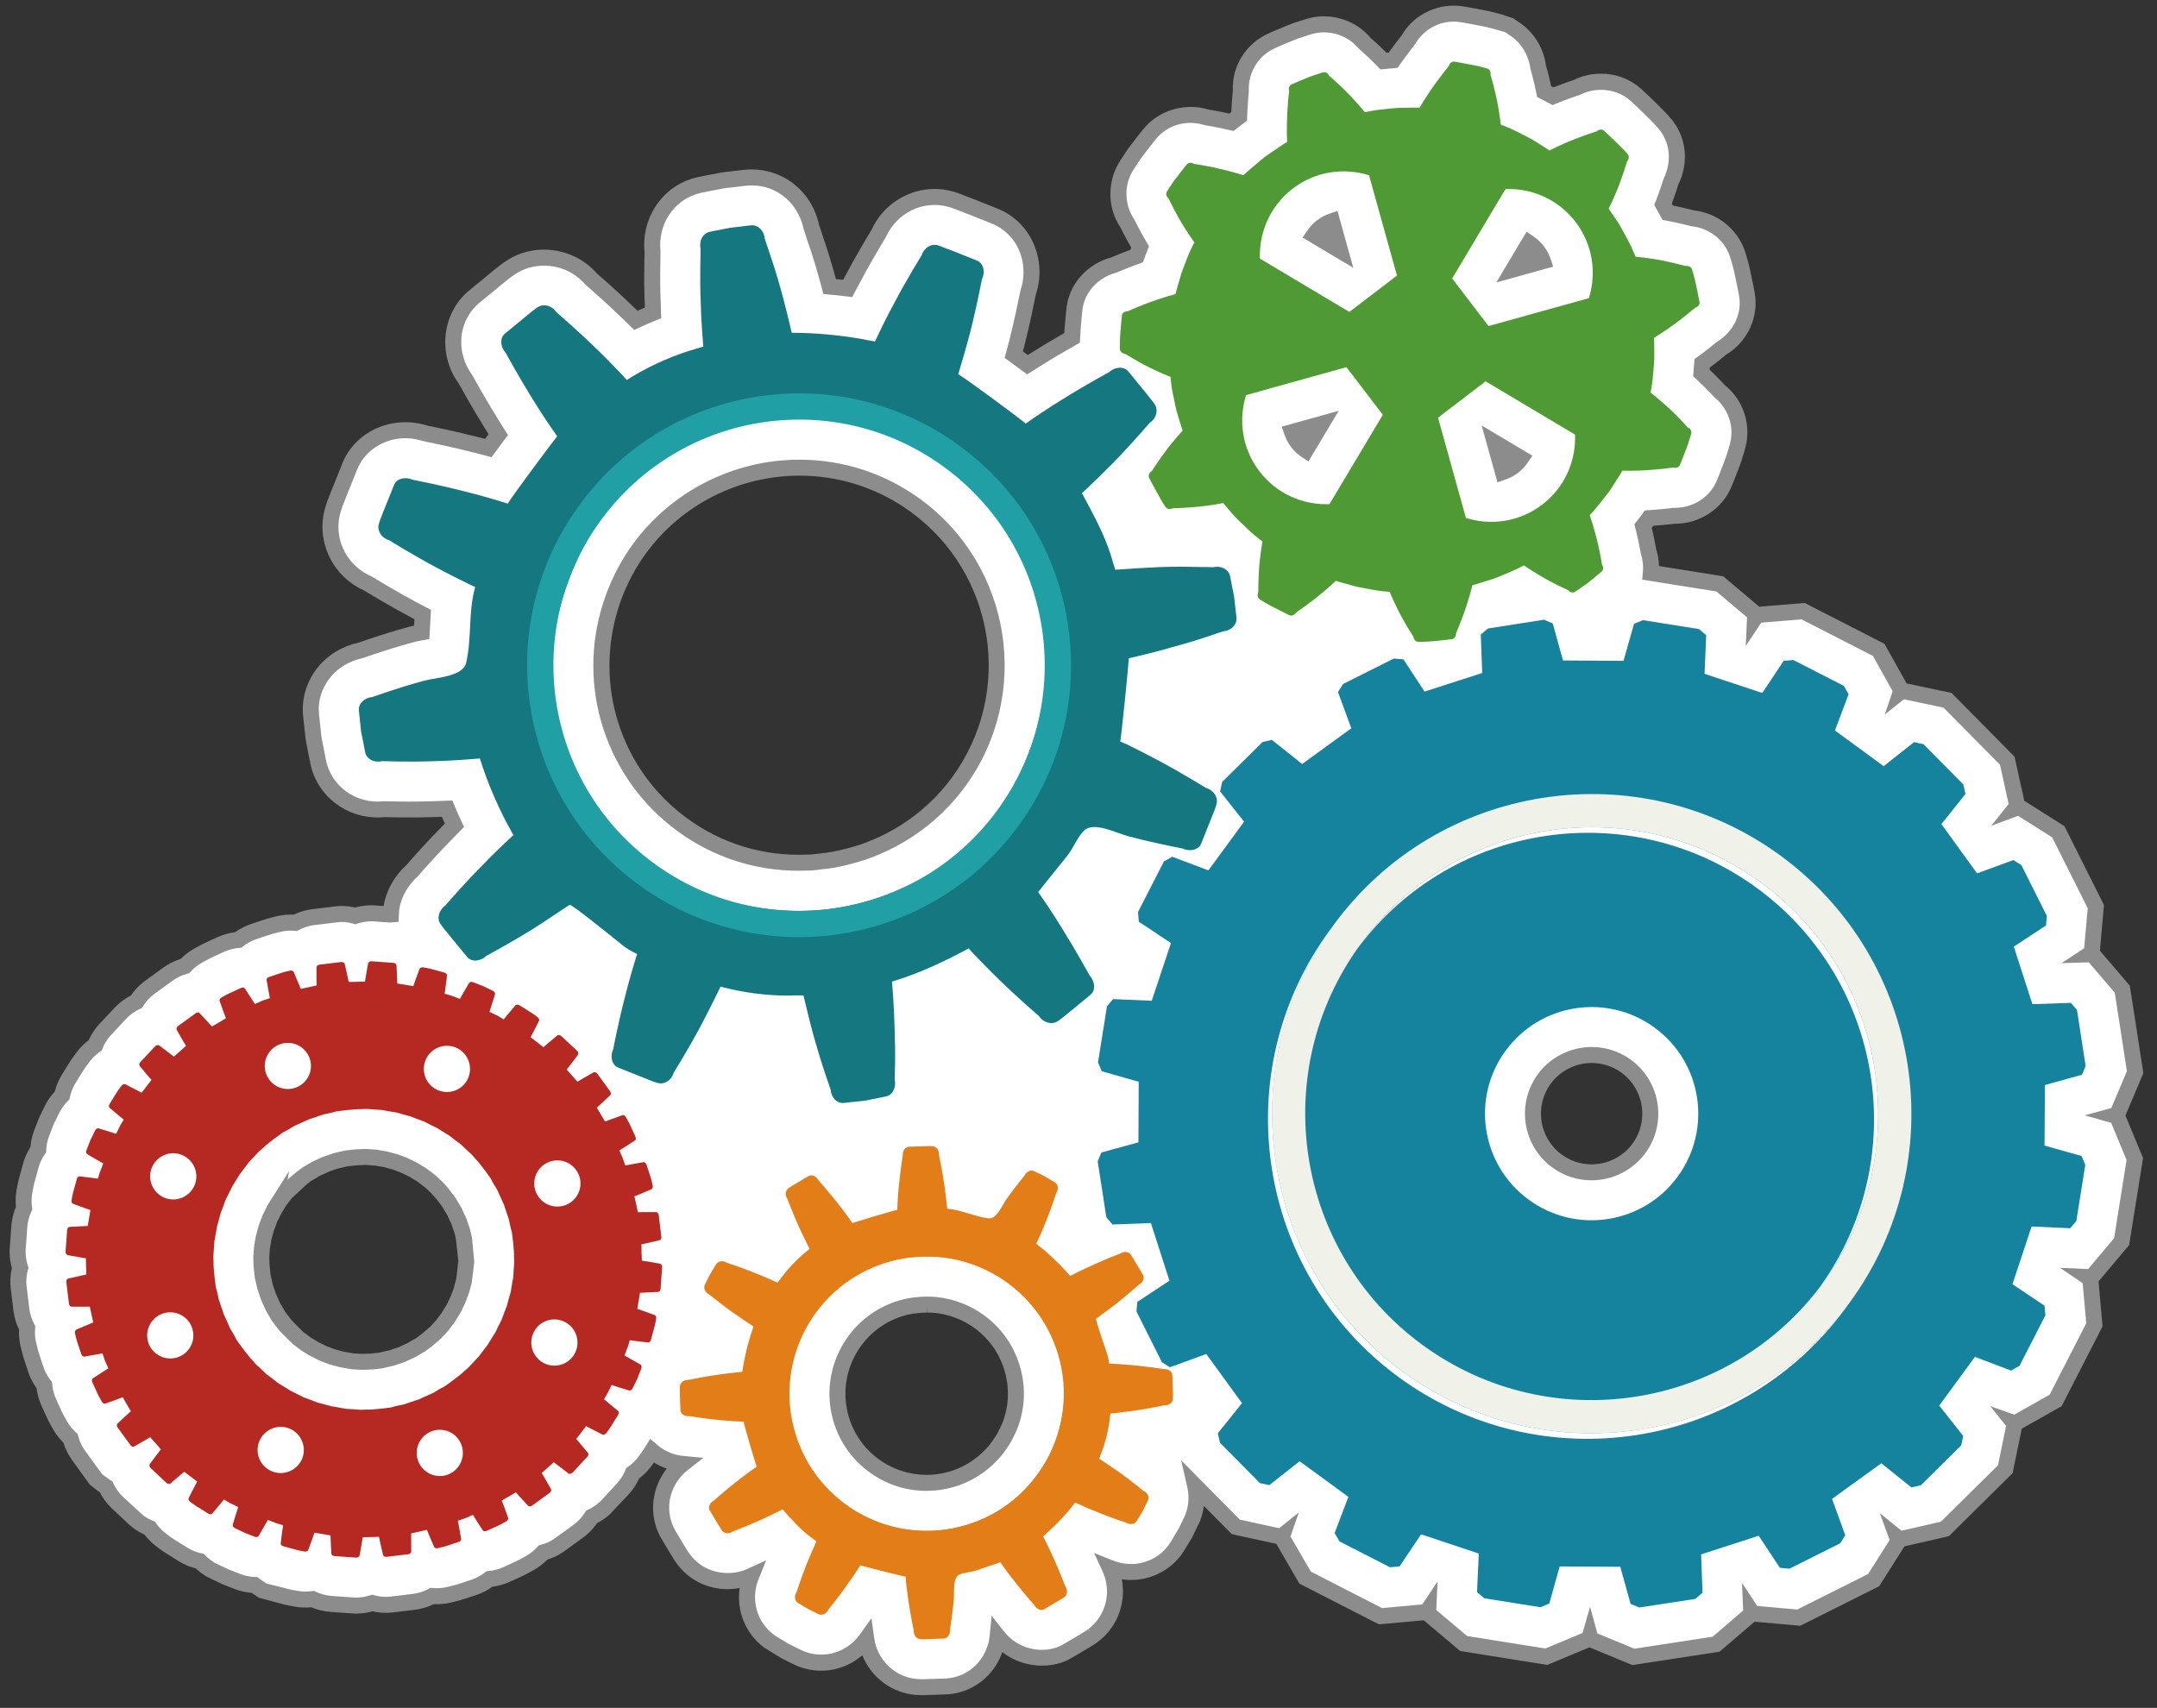 <?xml version="1.0" encoding="utf-8"?>
<!-- Generator: Adobe Illustrator 12.0.0, SVG Export Plug-In  -->
<!DOCTYPE svg PUBLIC "-//W3C//DTD SVG 1.1//EN" "http://www.w3.org/Graphics/SVG/1.1/DTD/svg11.dtd">
<svg  version="1.1" xmlns="http://www.w3.org/2000/svg" xmlns:xlink="http://www.w3.org/1999/xlink" xmlns:a="http://ns.adobe.com/AdobeSVGViewerExtensions/3.0/"
	 width="149" height="118" viewBox="-0.664 -0.393 149 118" enable-background="new -0.664 -0.393 149 118" xml:space="preserve">
<rect x="-0.664" y="-0.393" width="149" height="118" fill="#333333" stroke="none"/>
<defs>
</defs>
<path fill="#FFFFFF" d="M133.683,105.245l4.174-4.129l0.644-3.14l-0.044-0.055l0.073,0.027l2.803-1.582l2.679-5.226l-0.286-3.192
	l-0.163-0.11l0.262,0.012l2.067-2.457l0.911-5.706l-1.228-2.963l-0.18-0.051l0.188-0.052l1.241-2.937l-0.885-5.729l-2.069-2.421
	l-0.196,0.006l0.153-0.101l0.283-3.193l-2.593-5.172l-2.713-1.716l-0.248,0.092l0.125-0.156l-0.689-3.13l-4.129-4.175l-3.151-0.666
	l-0.062,0.049l0.024-0.067l-1.563-2.798l-5.223-2.675l-3.208,0.264l-0.115,0.174l0.012-0.261l-2.444-2.063l-4.766-0.76
	c0.046-0.502-0.003-1.016-0.164-1.506c-0.072-0.41-0.197-1.055-0.371-1.728l0.184-0.234c0,0,0.185-0.243,0.235-0.316
	c0.69-0.042,1.338-0.112,1.736-0.16c1.488,0.025,2.896-0.847,3.459-2.252c0,0,0.233-0.569,0.443-1.118
	c0.152-0.387,0.284-0.785,0.357-1.054l0.108-0.365c0.391-1.397-0.111-2.916-1.251-3.833c-0.082-0.089-0.18-0.194-0.292-0.312
	c-0.337-0.351-0.653-0.662-0.95-0.938l0.051-0.66c0.548-0.397,1.038-0.793,1.352-1.052c1.303-0.778,2.029-2.287,1.727-3.797
	c0,0-0.116-0.615-0.231-1.144c-0.142-0.744-0.354-1.41-0.385-1.504c-0.233-0.736-0.688-1.368-1.318-1.829
	c-0.53-0.389-1.157-0.626-1.807-0.696c-0.113-0.029-0.247-0.062-0.398-0.099c-0.394-0.096-0.847-0.201-1.319-0.286l-0.32-0.579
	c0.247-0.632,0.446-1.232,0.568-1.618c0.656-1.325,0.481-2.927-0.51-4.023l-0.276-0.312c0,0-0.438-0.445-0.718-0.722
	c-0.441-0.428-0.897-0.851-0.943-0.891l-0.138-0.122l-0.129-0.094c-1.116-0.818-2.605-0.897-3.815-0.292
	c-0.391,0.13-1.01,0.345-1.642,0.604L106,5.939c-0.084-0.418-0.187-0.861-0.311-1.333c-0.039-0.145-0.074-0.274-0.105-0.383
	c-0.131-0.991-0.654-1.911-1.468-2.508l-0.561-0.385l-0.549-0.164c0,0-0.178-0.053-0.372-0.103
	c-0.293-0.085-0.698-0.175-1.046-0.238c-0.611-0.122-1.229-0.223-1.229-0.223c-1.533-0.261-3.018,0.494-3.766,1.796
	c-0.251,0.317-0.641,0.821-1.022,1.369L94.9,3.83c-0.332-0.344-0.677-0.679-0.973-0.942c-0.112-0.104-0.215-0.196-0.304-0.274
	c-0.192-0.23-0.413-0.438-0.657-0.616c-0.945-0.692-2.166-0.894-3.257-0.542l-0.319,0.103c-0.294,0.091-0.688,0.222-1.014,0.36
	c-0.586,0.238-1.163,0.492-1.175,0.498c-1.404,0.625-2.22,2.025-2.151,3.503c-0.013,0.122-0.026,0.262-0.039,0.418
	c-0.032,0.37-0.061,0.832-0.078,1.31c-0.124,0.087-0.272,0.194-0.272,0.194s-0.141,0.113-0.262,0.213
	c-0.471-0.11-0.921-0.202-1.255-0.26c-0.177-0.034-0.335-0.061-0.467-0.083c-1.408-0.438-2.987-0.01-3.935,1.171
	c0,0-0.399,0.493-0.716,0.913c-0.271,0.336-0.515,0.701-0.645,0.91l-0.191,0.296c-0.836,1.251-0.774,2.881,0.049,4.093
	c0.053,0.108,0.116,0.234,0.188,0.374c0.195,0.385,0.429,0.805,0.663,1.198c-0.071,0.185-0.237,0.634-0.237,0.634
	c-0.638,0.228-1.228,0.47-1.595,0.626c-1.46,0.384-2.579,1.623-2.712,3.124c0,0-0.069,0.631-0.114,1.242
	c-0.019,0.232-0.032,0.463-0.04,0.662c-0.656,0.371-1.546,0.887-2.409,1.431c-0.23,0.141-0.457,0.283-0.674,0.421
	c-0.205-0.15-0.852-0.624-0.945-0.692c0.066-0.244,0.134-0.495,0.2-0.747c0.367-1.445,0.668-2.914,0.793-3.545
	c0.599-1.743,0.039-3.718-1.431-4.794c-0.282-0.207-0.591-0.375-0.869-0.482l-1.424-0.572c0,0-0.711-0.276-0.879-0.336
	c-0.377-0.161-0.669-0.245-0.716-0.256c-2.015-0.59-4.154,0.468-5.02,2.392c-0.332,0.542-1.115,1.845-1.81,3.172
	c-0.107,0.198-0.213,0.396-0.317,0.594c-0.42-0.051-0.835-0.096-1.246-0.132c-0.055-0.206-0.113-0.417-0.172-0.635
	c-0.255-0.928-0.548-1.877-0.808-2.616c-0.117-0.371-0.219-0.674-0.29-0.88c-0.217-1.053-0.808-1.985-1.669-2.616
	c-0.814-0.597-1.812-0.874-2.911-0.768c-0.008,0.001-0.7,0.09-1.384,0.165l-0.114,0.013l-0.113,0.021
	c-0.757,0.138-1.51,0.296-1.538,0.302c-1.073,0.233-1.993,0.879-2.589,1.816c-0.52,0.819-0.746,1.811-0.646,2.786l-0.014,0.888
	c-0.018,1.033-0.007,1.969,0.03,2.686c0.003,0.222,0.01,0.442,0.018,0.658c-0.398,0.161-0.795,0.334-1.188,0.519
	c-0.138-0.137-0.277-0.274-0.417-0.408c-1.074-1.051-2.191-2.035-2.679-2.458c-0.213-0.244-0.451-0.464-0.713-0.656
	c-1.404-1.029-3.288-1.104-4.723-0.201c-0.097,0.059-0.366,0.231-0.702,0.504l-0.133,0.107c-0.215,0.173-0.472,0.38-0.649,0.536
	l-1.091,0.895c-0.87,0.692-1.414,1.738-1.495,2.87c-0.073,1.027,0.229,2.052,0.837,2.885c0.301,0.546,1.038,1.857,1.833,3.131
	c0.145,0.237,0.29,0.468,0.43,0.688c-0.071,0.096-0.544,0.734-0.685,0.925c-0.243-0.066-0.497-0.131-0.753-0.195
	c-1.496-0.383-2.995-0.695-3.591-0.814c-0.998-0.323-2.081-0.288-3.038,0.106c-1.04,0.429-1.83,1.234-2.202,2.208l-0.529,1.314
	c-0.154,0.368-0.305,0.757-0.376,0.949c-0.192,0.473-0.278,0.811-0.297,0.891c-0.414,1.629,0.233,3.393,1.63,4.416
	c0.26,0.19,0.54,0.352,0.833,0.481c0.547,0.334,1.823,1.102,3.137,1.804c0.217,0.117,0.436,0.231,0.651,0.345
	c-0.015,0.244-0.056,1.059-0.065,1.224c-0.29,0.054-0.55,0.108-0.754,0.165c-1.164,0.318-2.15,0.639-2.631,0.799
	c-0.372,0.125-0.679,0.23-0.884,0.302c-0.964,0.205-1.839,0.728-2.458,1.479c-0.712,0.865-1.035,1.947-0.915,3.002
	c0,0,0.074,0.746,0.16,1.498l0.018,0.157l0.034,0.155c0.135,0.643,0.255,1.302,0.266,1.354c0.196,1.012,0.764,1.906,1.6,2.519
	c0.866,0.634,1.938,0.911,3.014,0.793c0.215,0.006,0.527,0.014,0.903,0.02c0.847,0.014,1.848,0.004,2.715-0.029
	c0.23-0.007,0.459-0.015,0.685-0.024c0.158,0.38,0.326,0.763,0.505,1.148c-0.15,0.152-0.298,0.303-0.439,0.451
	c-1.078,1.082-2.09,2.229-2.508,2.71c-0.729,0.653-1.229,1.536-1.399,2.491c-0.03,0.173-0.033,0.345-0.042,0.516l-1.247-0.089
	l-0.136,0.002c-0.375,0.003-0.737,0.065-1.078,0.177c-0.459-0.13-0.931-0.165-1.364-0.099l-1.607,0.194
	c-0.419,0.063-0.811,0.195-1.164,0.384c-0.345-0.03-0.696-0.009-1.042,0.063c-0.061,0.013-0.166,0.034-0.281,0.062
	c-0.241,0.053-0.561,0.146-0.85,0.245l-0.615,0.208c-0.43,0.13-0.821,0.338-1.159,0.604c-0.401,0.034-0.803,0.137-1.191,0.308
	l-0.664,0.306c-0.277,0.125-0.548,0.262-0.763,0.387l-0.159,0.09c-0.35,0.195-0.655,0.439-0.911,0.718
	c-0.423,0.111-0.828,0.303-1.192,0.574L9.591,67.89c-0.339,0.265-0.62,0.582-0.836,0.93c-0.361,0.166-0.699,0.396-1,0.688
	L7.7,69.562l-1.08,1.154c-0.312,0.332-0.551,0.711-0.711,1.113c-0.29,0.203-0.555,0.453-0.783,0.746
	c-0.114,0.143-0.408,0.524-0.657,0.946l-0.365,0.593c-0.234,0.37-0.392,0.769-0.478,1.177c-0.276,0.276-0.513,0.604-0.699,0.977
	l-0.382,0.779l-0.352,0.91c-0.129,0.355-0.199,0.724-0.213,1.088c-0.237,0.335-0.418,0.718-0.528,1.136l-0.179,0.656
	c-0.154,0.511-0.235,0.994-0.264,1.186c-0.056,0.355-0.057,0.714-0.008,1.062c-0.18,0.385-0.295,0.81-0.331,1.259l-0.119,1.651
	l0.001,0.134c0.003,0.371,0.065,0.733,0.176,1.077c-0.12,0.437-0.158,0.902-0.099,1.375l0.185,1.525
	c0.055,0.438,0.192,0.858,0.398,1.241c-0.032,0.345-0.014,0.698,0.058,1.05l0.052,0.21c0.053,0.263,0.146,0.594,0.244,0.881
	l0.239,0.726l0.057,0.158c0.131,0.339,0.31,0.652,0.53,0.932c0.034,0.392,0.132,0.786,0.299,1.168l0.32,0.695
	c0.094,0.206,0.216,0.475,0.385,0.755c0.055,0.101,0.098,0.174,0.118,0.21c0.186,0.317,0.422,0.608,0.696,0.855
	c0.109,0.421,0.297,0.825,0.565,1.191l0.839,1.149l0.375,0.526l0.459,0.336c0.071,0.053,0.144,0.103,0.218,0.148
	c0.165,0.354,0.391,0.689,0.677,0.986l1.3,1.224l0.131,0.115l0.121,0.089c0.247,0.181,0.51,0.326,0.783,0.437
	c0.2,0.288,0.447,0.55,0.736,0.776c0.048,0.038,0.138,0.108,0.257,0.195c0.193,0.142,0.467,0.328,0.666,0.441l0.645,0.402
	c0.359,0.224,0.747,0.375,1.142,0.459c0.131,0.131,0.272,0.254,0.425,0.366l0.287,0.204l1.077,0.518l0.867,0.338
	c0.373,0.141,0.756,0.214,1.134,0.228l0.606,0.419l0.588,0.123c0.137,0.038,0.376,0.106,0.626,0.173
	c0.476,0.141,0.917,0.215,1.121,0.245c0.362,0.059,0.722,0.063,1.069,0.015c0.384,0.18,0.808,0.292,1.27,0.333l1.648,0.115
	l0.136-0.001c0.375-0.004,0.736-0.066,1.075-0.176c0.443,0.122,0.907,0.157,1.368,0.1l1.538-0.187
	c0.44-0.057,0.854-0.194,1.227-0.397c0.364,0.031,0.738,0.009,1.112-0.071c0,0,0.104-0.023,0.262-0.064
	c0.235-0.051,0.487-0.123,0.786-0.224l0.729-0.24c0.396-0.135,0.756-0.333,1.068-0.576c0.398-0.036,0.794-0.138,1.171-0.308
	l0.681-0.309c0.269-0.122,0.535-0.256,0.745-0.379l0.192-0.105c0.352-0.198,0.657-0.446,0.913-0.729
	c0.368-0.098,0.724-0.253,1.054-0.471l1.33-0.963c0.401-0.283,0.728-0.637,0.971-1.028c0.31-0.144,0.602-0.333,0.866-0.566
	l0.122-0.107l1.115-1.201c0.326-0.339,0.571-0.727,0.737-1.138c0.283-0.197,0.541-0.438,0.765-0.72
	c0.058-0.072,0.336-0.435,0.576-0.823c0.063,0.052,0.111,0.115,0.177,0.164c0.573,0.419,1.238,0.67,1.933,0.734
	c-0.643,0.506-1.118,1.201-1.343,1.989c-0.285,0.995-0.144,2.069,0.369,2.917l0.472,0.794c0.087,0.146,0.17,0.284,0.249,0.405
	c0.128,0.224,0.251,0.398,0.34,0.512c0.219,0.288,0.477,0.542,0.769,0.756c1.126,0.824,2.625,0.944,3.877,0.37
	c-0.65,1.603-0.173,3.473,1.243,4.509l0.156,0.112l0.936,0.561l0.896,0.445c0.914,0.433,1.943,0.48,2.899,0.132
	c0.733-0.267,1.371-0.761,1.826-1.396c0.143,1.031,0.688,1.962,1.54,2.586c0.552,0.404,1.2,0.651,1.877,0.712
	c0.069,0.006,0.302,0.027,0.64,0.021c0,0,1.305-0.044,1.408-0.048c1.003-0.032,1.961-0.481,2.64-1.243
	c0.553-0.62,0.889-1.402,0.968-2.226c0.223,0.283,0.484,0.535,0.772,0.746c1.257,0.921,2.902,0.997,4.125,0.237l1.17-0.694
	c0.332-0.194,0.539-0.355,0.537-0.356c0,0,0,0-0.002,0.001c0.858-0.645,1.4-1.633,1.488-2.715c0.055-0.672-0.067-1.342-0.348-1.947
	c0.737,0.297,1.555,0.368,2.329,0.189c0.985-0.228,1.848-0.851,2.36-1.704l0.506-0.825l0.079-0.169
	c0.144-0.304,0.298-0.613,0.298-0.613s0,0-0.001,0.001c0.424-0.813,0.518-1.712,0.327-2.55l2.811,2.842l3.132,0.683l0.073-0.059
	l-0.035,0.094l1.614,2.785l5.21,2.67l3.192-0.29l0.105-0.158l-0.012,0.262l2.453,2.07l5.714,0.913l2.959-1.233l0.05-0.174l0.055,0.2
	l2.95,1.219l5.715-0.875l2.429-2.084l-0.008-0.192l0.104,0.157l3.187,0.282l5.171-2.592l1.712-2.704l-0.09-0.248l0.164,0.133
	L133.683,105.245z M104.405,31.266c-0.147,0.217-0.331,0.411-0.547,0.575c-0.218,0.167-0.456,0.293-0.706,0.378l-0.566-2.037
	L104.405,31.266z M105.036,16.456c0.19,0.139,0.36,0.307,0.505,0.496c0.165,0.217,0.292,0.454,0.377,0.703l-2.04,0.567l1.084-1.818
	C104.987,16.42,105.012,16.438,105.036,16.456z M90.628,28.89l-1.085,1.818c-0.025-0.017-0.051-0.034-0.075-0.052
	c-0.188-0.138-0.357-0.305-0.506-0.499c-0.165-0.216-0.291-0.452-0.376-0.699L90.628,28.89z M90.651,15.264
	c0.213-0.163,0.45-0.288,0.7-0.373l0.566,2.038l-1.815-1.082C90.252,15.626,90.436,15.429,90.651,15.264z M41.543,41.385
	c0.05-0.148,0.099-0.298,0.151-0.441c0.45-1.245,1.064-2.403,1.826-3.443c4.45-6.075,13.011-7.398,19.085-2.949
	s7.396,13.011,2.946,19.086c-1.426,1.947-3.365,3.488-5.587,4.445c-0.334,0.142-0.668,0.281-1.016,0.399
	c-0.103,0.035-0.206,0.064-0.309,0.094l-0.182,0.054c-0.318,0.096-0.641,0.181-0.958,0.252c-0.212,0.047-0.424,0.095-0.644,0.133
	c-0.268,0.047-0.539,0.077-0.799,0.106l-0.279,0.033c-0.151,0.019-0.301,0.038-0.385,0.043c-0.087,0.001-0.174,0.001-0.271,0.005
	c-3.137,0.138-6.131-0.767-8.656-2.616C41.701,53.096,39.726,46.978,41.543,41.385z M29.86,91.212c0,0-0.409,0.441-0.449,0.483
	l-0.587,0.498c-0.146,0.112-0.313,0.237-0.438,0.328l-0.302,0.175c-0.101,0.054-0.208,0.117-0.342,0.201
	c-0.259,0.112-0.51,0.229-0.686,0.312c-0.181,0.058-0.434,0.14-0.695,0.232c-0.127,0.023-0.247,0.049-0.355,0.075l-0.41,0.098
	c-0.176,0.021-0.422,0.047-0.615,0.063l-0.706,0.021l-0.638-0.043c-0.074-0.015-0.693-0.124-0.693-0.124
	c-0.222-0.063-0.445-0.12-0.626-0.166l-0.031-0.008c-0.14-0.056-0.385-0.151-0.653-0.25c-0.26-0.13-0.632-0.315-0.632-0.315
	c-0.159-0.102-0.359-0.229-0.566-0.35c-0.083-0.067-0.163-0.129-0.239-0.185l-0.311-0.234l-0.311-0.296l-0.167-0.149l-0.346-0.39
	c-0.134-0.165-0.364-0.466-0.504-0.661l-0.183-0.321c-0.051-0.095-0.111-0.196-0.184-0.313c-0.114-0.263-0.23-0.517-0.311-0.687
	c-0.058-0.18-0.145-0.44-0.238-0.707c-0.023-0.121-0.048-0.236-0.075-0.345l-0.085-0.356c-0.03-0.239-0.068-0.631-0.084-0.848
	l-0.011-0.513l0.047-0.653c0,0,0.099-0.546,0.12-0.683c0.065-0.221,0.122-0.44,0.168-0.619l0.007-0.028
	c0.054-0.138,0.154-0.394,0.254-0.677c0.288-0.581,0.42-0.804,0.237-0.503c0,0,0.301-0.476,0.419-0.676
	c0.079-0.098,0.422-0.556,0.422-0.556l0.287-0.302l0.164-0.181l0.678-0.569c0.127-0.097,0.261-0.196,0.365-0.271l0.14-0.081
	c0,0,0.399-0.229,0.515-0.302c0.26-0.111,0.509-0.226,0.678-0.305c0.174-0.057,0.432-0.143,0.691-0.232
	c0.128-0.025,0.251-0.053,0.367-0.083l0.337-0.077c0.215-0.028,0.552-0.061,0.773-0.078l0.25-0.007c0,0,0.152-0.005,0.296-0.017
	c0.043,0.002,0.707,0.053,0.707,0.053l0.3,0.054c0.106,0.022,0.225,0.042,0.39,0.065c0.24,0.072,0.477,0.135,0.658,0.183h0.005
	c0.137,0.056,0.366,0.145,0.619,0.238c0.248,0.126,0.478,0.237,0.625,0.307c0.163,0.104,0.374,0.237,0.591,0.366
	c0.081,0.065,0.549,0.418,0.549,0.418l0.483,0.45l0.36,0.405c0.124,0.157,0.323,0.419,0.456,0.602c0,0,0.339,0.582,0.408,0.693
	c0.108,0.251,0.219,0.493,0.299,0.662c0.057,0.179,0.141,0.434,0.232,0.692c0.025,0.129,0.052,0.25,0.08,0.363l0.039,0.17
	l0.138,1.442l0.001,0.097l-0.017,0.161l-0.031,0.493l-0.032,0.154c0,0-0.068,0.421-0.087,0.539
	c-0.072,0.242-0.136,0.483-0.185,0.668l-0.001,0.004c-0.057,0.143-0.148,0.379-0.245,0.639c-0.118,0.235-0.224,0.453-0.289,0.591
	c-0.107,0.166-0.249,0.387-0.383,0.615C30.215,90.744,29.86,91.212,29.86,91.212z M68.143,99.757
	c-0.097,0.122-0.205,0.236-0.301,0.34c-0.757,0.813-1.714,1.406-2.766,1.714c-1.854,0.542-3.814,0.196-5.376-0.947
	c-1.099-0.806-1.882-1.924-2.267-3.236c-0.953-3.261,0.923-6.69,4.185-7.645c0.306-0.09,0.647-0.155,0.979-0.194
	c0.18-0.017,0.357-0.034,0.561-0.041l0.19-0.008c0.229-0.001,0.454,0.017,0.615,0.029c1.095,0.109,2.146,0.514,3.037,1.166
	c1.097,0.803,1.878,1.921,2.263,3.23c0.397,1.357,0.324,2.761-0.21,4.063l-0.066,0.132l-0.018,0.058
	c-0.016,0.033-0.131,0.26-0.131,0.26c-0.041,0.081-0.08,0.163-0.146,0.278c-0.047,0.084-0.1,0.165-0.155,0.251
	c-0.075,0.116-0.156,0.232-0.286,0.408L68.143,99.757z M106.887,79.822c-1.803-1.32-2.196-3.862-0.876-5.666
	c1.321-1.804,3.864-2.196,5.667-0.875c1.803,1.32,2.195,3.863,0.875,5.666C111.231,80.75,108.689,81.142,106.887,79.822z"/>
<path fill="#8D8C8C" d="M63.104,116.73c-0.277,0-0.472-0.017-0.546-0.022c-0.786-0.07-1.531-0.353-2.166-0.817
	c-0.677-0.496-1.187-1.158-1.489-1.92c-0.405,0.349-0.869,0.624-1.362,0.804c-1.087,0.396-2.28,0.342-3.324-0.151l-0.906-0.45
	l-1.168-0.719c-1.312-0.96-1.944-2.557-1.713-4.13c-1.205,0.229-2.444-0.045-3.411-0.752c-0.333-0.245-0.63-0.536-0.881-0.867
	c-0.096-0.121-0.235-0.318-0.38-0.571c-0.063-0.096-0.145-0.232-0.231-0.376l-0.485-0.815c-0.596-0.986-0.752-2.209-0.424-3.352
	c0.156-0.547,0.423-1.063,0.778-1.515c-0.309-0.107-0.605-0.249-0.884-0.423c-0.133,0.187-0.241,0.326-0.275,0.369
	c-0.218,0.275-0.47,0.521-0.749,0.732c-0.194,0.431-0.458,0.821-0.787,1.164l-1.269,1.339c-0.259,0.229-0.545,0.425-0.852,0.582
	c-0.278,0.409-0.625,0.762-1.032,1.05l-1.324,0.96c-0.343,0.227-0.701,0.396-1.079,0.512c-0.276,0.283-0.592,0.525-0.94,0.722
	l-0.197,0.108c-0.212,0.124-0.496,0.268-0.783,0.398l-0.682,0.309c-0.379,0.171-0.778,0.283-1.188,0.337
	c-0.337,0.242-0.707,0.433-1.101,0.566l-0.734,0.242c-0.318,0.106-0.589,0.184-0.842,0.238l-0.257,0.063
	c-0.375,0.08-0.748,0.111-1.117,0.094c-0.401,0.198-0.829,0.327-1.274,0.384l-1.542,0.188c-0.472,0.059-0.956,0.033-1.421-0.075
	c-0.354,0.1-0.717,0.151-1.082,0.155l-0.138,0.001l-1.691-0.116c-0.473-0.042-0.913-0.149-1.316-0.318
	c-0.35,0.035-0.708,0.022-1.072-0.035c-0.226-0.034-0.692-0.114-1.189-0.261l-1.372-0.371l-0.478-0.331
	c-0.392-0.029-0.775-0.114-1.143-0.253l-0.873-0.341l-1.116-0.534l-0.368-0.251c-0.136-0.101-0.261-0.205-0.379-0.313
	c-0.412-0.104-0.801-0.27-1.16-0.493l-0.646-0.403c-0.196-0.11-0.491-0.312-0.7-0.464c-0.127-0.093-0.223-0.168-0.274-0.209
	c-0.283-0.222-0.535-0.478-0.749-0.761c-0.264-0.119-0.516-0.267-0.751-0.438l-0.291-0.235l-1.313-1.236
	c-0.302-0.313-0.542-0.646-0.728-1.009c-0.04-0.027-0.079-0.055-0.118-0.084l-0.581-0.459l-1.21-1.671
	c-0.271-0.37-0.476-0.78-0.609-1.22c-0.265-0.259-0.494-0.552-0.683-0.873l-0.126-0.224c-0.17-0.282-0.303-0.57-0.404-0.792
	L2.19,96.702c-0.169-0.388-0.279-0.784-0.33-1.188c-0.209-0.289-0.381-0.606-0.512-0.943l-0.305-0.91
	C0.939,93.357,0.839,93,0.782,92.715L0.735,92.53c-0.075-0.363-0.102-0.717-0.084-1.068c-0.199-0.407-0.328-0.84-0.384-1.286
	l-0.186-1.528c-0.06-0.478-0.035-0.958,0.075-1.429c-0.1-0.355-0.152-0.72-0.155-1.085L0,86l0.121-1.697
	C0.156,83.848,0.262,83.412,0.436,83c-0.036-0.356-0.026-0.713,0.029-1.063c0.028-0.19,0.113-0.704,0.28-1.259l0.175-0.642
	c0.109-0.418,0.284-0.813,0.518-1.175c0.029-0.373,0.108-0.74,0.236-1.093l0.356-0.921l0.401-0.823
	c0.186-0.372,0.417-0.709,0.691-1.006c0.107-0.425,0.28-0.828,0.515-1.199l0.362-0.587c0.265-0.449,0.574-0.851,0.695-1.001
	c0.22-0.284,0.479-0.539,0.766-0.758c0.186-0.416,0.44-0.798,0.757-1.136l1.153-1.226c0.302-0.293,0.64-0.535,1.006-0.723
	c0.241-0.354,0.535-0.669,0.875-0.935l1.338-0.973c0.368-0.274,0.779-0.482,1.221-0.617c0.276-0.278,0.591-0.517,0.937-0.71
	l0.157-0.089c0.223-0.13,0.512-0.276,0.807-0.409l0.66-0.304c0.397-0.175,0.802-0.288,1.212-0.339
	c0.368-0.268,0.774-0.469,1.209-0.601l0.598-0.202c0.307-0.106,0.65-0.205,0.909-0.262l0.271-0.06
	c0.366-0.075,0.711-0.101,1.057-0.086c0.375-0.182,0.776-0.306,1.196-0.369l1.624-0.196c0.413-0.063,0.935-0.043,1.418,0.073
	c0.354-0.101,0.718-0.152,1.085-0.155l0.133-0.002l0.749,0.052c0.001-0.007,0.002-0.015,0.004-0.022
	c0.19-1.071,0.75-2.067,1.575-2.807c0.349-0.407,1.39-1.588,2.485-2.688c0.055-0.058,0.112-0.117,0.171-0.178
	c-0.07-0.156-0.139-0.312-0.206-0.467l-0.309,0.011c-0.872,0.033-1.884,0.042-2.741,0.029c-0.378-0.006-0.692-0.014-0.909-0.02
	c-0.106,0.017-0.289,0.026-0.469,0.026c-1.041,0-2.028-0.32-2.855-0.926c-0.949-0.695-1.593-1.71-1.816-2.859l-0.021-0.111
	c-0.042-0.219-0.138-0.731-0.243-1.233l-0.06-0.364c-0.086-0.755-0.161-1.505-0.161-1.505c-0.135-1.195,0.243-2.44,1.038-3.407
	c0.694-0.844,1.678-1.437,2.769-1.669l0.823-0.285c0.612-0.203,1.568-0.509,2.661-0.808c0.109-0.03,0.234-0.061,0.371-0.09
	l0.024-0.443l-0.343-0.183c-1.275-0.681-2.529-1.432-3.163-1.818c-0.266-0.112-0.581-0.294-0.871-0.507
	c-1.567-1.147-2.307-3.155-1.839-4.997c0.021-0.091,0.114-0.455,0.321-0.963c0.067-0.18,0.221-0.578,0.378-0.954l0.526-1.308
	c0.424-1.113,1.338-2.032,2.503-2.513c1.069-0.441,2.296-0.484,3.418-0.121c0.387,0.074,1.974,0.399,3.559,0.805
	c0.132,0.033,0.264,0.066,0.396,0.1l0.237-0.321c-0.077-0.123-0.155-0.249-0.232-0.375c-0.888-1.423-1.692-2.876-1.845-3.153
	c-0.651-0.883-0.985-2.037-0.904-3.19c0.092-1.286,0.712-2.475,1.701-3.262l1.085-0.89c0.161-0.141,0.409-0.341,0.623-0.514
	l0.165-0.132c0.362-0.294,0.655-0.48,0.76-0.544c1.587-1,3.782-0.913,5.337,0.227c0.292,0.214,0.563,0.462,0.803,0.738
	c0.386,0.327,1.532,1.333,2.649,2.426c0.048,0.046,0.097,0.093,0.146,0.141c0.169-0.076,0.338-0.15,0.508-0.222
	c-0.002-0.094-0.004-0.189-0.006-0.285c-0.038-0.715-0.048-1.657-0.03-2.704l0.014-0.887c-0.111-1.04,0.148-2.154,0.731-3.073
	c0.677-1.063,1.72-1.795,2.938-2.06c0.021-0.005,0.786-0.166,1.556-0.306l0.263-0.04c0.627-0.069,1.257-0.149,1.363-0.162
	c0.204-0.021,0.373-0.028,0.539-0.028c1.02,0,1.982,0.31,2.783,0.896c0.968,0.709,1.637,1.757,1.884,2.95
	c0.053,0.142,0.157,0.449,0.276,0.826c0.256,0.728,0.555,1.695,0.814,2.635l0.072,0.268c0.167,0.017,0.334,0.034,0.502,0.053
	c0.047-0.088,0.095-0.177,0.143-0.265c0.704-1.344,1.51-2.684,1.824-3.197c0.755-1.688,2.478-2.818,4.354-2.818
	c0.437,0,0.871,0.063,1.291,0.185c0.066,0.016,0.383,0.11,0.778,0.279c0.14,0.049,0.862,0.33,0.862,0.33l1.43,0.574
	c0.323,0.124,0.677,0.32,0.99,0.549c1.641,1.202,2.31,3.43,1.626,5.418c-0.125,0.654-0.421,2.084-0.781,3.501l-0.104,0.389
	l0.338,0.248c0.12-0.075,0.241-0.15,0.363-0.225c0.63-0.397,1.357-0.831,2.161-1.29c0.007-0.122,0.016-0.249,0.026-0.377
	c0.045-0.616,0.115-1.257,0.115-1.257c0.15-1.696,1.405-3.146,3.12-3.598c0.261-0.117,0.753-0.32,1.307-0.524
	c0.019-0.048,0.037-0.1,0.057-0.15c-0.194-0.334-0.383-0.679-0.546-1c-0.072-0.139-0.138-0.27-0.192-0.382
	c-0.925-1.35-0.945-3.243-0.012-4.641l0.188-0.289c0.069-0.112,0.34-0.539,0.679-0.957c0.31-0.413,0.716-0.914,0.716-0.914
	c1.051-1.31,2.891-1.858,4.527-1.35c0.063,0.005,0.225,0.033,0.406,0.068c0.271,0.047,0.628,0.118,1.012,0.204l0.134-0.101
	c0.018-0.39,0.042-0.758,0.068-1.065l0.04-0.428c-0.083-1.661,0.89-3.244,2.476-3.95l0,0c0,0,0.591-0.261,1.191-0.505
	c0.334-0.142,0.749-0.28,1.058-0.376l0.314-0.102c1.238-0.398,2.683-0.161,3.752,0.622c0.279,0.205,0.533,0.443,0.755,0.708
	l0.254,0.222c0.244,0.218,0.527,0.489,0.81,0.774l0.156-0.014c0.339-0.476,0.67-0.903,0.894-1.185
	c0.816-1.435,2.541-2.297,4.291-1.998l0,0c0,0,0.626,0.103,1.245,0.226c0.356,0.064,0.783,0.159,1.092,0.249
	c0.188,0.048,0.375,0.104,0.375,0.104l0.704,0.237l0.561,0.385c0.935,0.686,1.55,1.735,1.702,2.891l0.091,0.311
	c0.103,0.39,0.19,0.758,0.266,1.108l0.15,0.078c0.56-0.222,1.089-0.405,1.438-0.521c0.522-0.268,1.189-0.425,1.856-0.425
	c0.898,0,1.749,0.275,2.459,0.795l0.306,0.248c0.047,0.042,0.512,0.472,0.962,0.908c0.286,0.283,0.728,0.732,0.728,0.732
	l0.296,0.332c1.132,1.251,1.365,3.072,0.591,4.635c-0.081,0.276-0.246,0.778-0.455,1.331l0.07,0.127
	c0.39,0.077,0.762,0.163,1.093,0.244l0.403,0.101c0.677,0.067,1.394,0.344,1.997,0.786c0.724,0.529,1.249,1.258,1.519,2.106
	c0.058,0.182,0.262,0.839,0.4,1.568c0.114,0.522,0.231,1.145,0.231,1.145c0.341,1.701-0.457,3.461-1.985,4.374
	c-0.221,0.189-0.631,0.521-1.104,0.873l-0.011,0.144c0.246,0.235,0.506,0.493,0.777,0.776l0.3,0.32
	c1.265,1.011,1.828,2.743,1.377,4.356l-0.11,0.374c-0.074,0.271-0.213,0.691-0.373,1.099c-0.211,0.55-0.446,1.125-0.446,1.125
	c-0.622,1.55-2.193,2.595-3.907,2.595c-0.353,0.039-0.903,0.099-1.508,0.142c-0.048,0.064-0.087,0.116-0.087,0.116l-0.022,0.028
	c0.144,0.588,0.248,1.132,0.313,1.504c0.114,0.334,0.18,0.723,0.188,1.133l4.437,0.708l2.491,2.102l3.138-0.258l5.512,2.822
	l1.529,2.737l3.099,0.654l4.357,4.406l0.671,3.045l2.774,1.755l2.731,5.449l-0.28,3.159l2.067,2.418l0.933,6.039l-1.237,2.929
	l1.216,2.936l-0.96,6.012l-2.115,2.514l0.278,3.105l-2.827,5.516l-2.755,1.555l-0.629,3.069l-4.404,4.357l-3.069,0.701l-1.745,2.757
	l-5.447,2.73l-3.161-0.28l-2.418,2.075l-6.022,0.922l-2.965-1.225l-2.913,1.214l-6.02-0.962l-2.515-2.121l-3.096,0.281l-5.497-2.817
	l-1.591-2.745l-3.074-0.671l-1.927-1.947c-0.044,0.329-0.126,0.653-0.245,0.966l0.014,0.01l-0.133,0.269
	c-0.023,0.052-0.049,0.102-0.074,0.152l-0.021,0.04c-0.046,0.094-0.162,0.33-0.272,0.563l-0.078,0.168l-0.535,0.879
	c-0.588,0.979-1.575,1.692-2.707,1.954c-0.527,0.121-1.085,0.144-1.622,0.064c0.076,0.395,0.1,0.799,0.066,1.2
	c-0.1,1.223-0.707,2.344-1.67,3.083c-0.12,0.111-0.314,0.236-0.624,0.418l-1.167,0.693c-1.37,0.851-3.344,0.75-4.733-0.267
	c-0.042-0.031-0.084-0.063-0.125-0.096c-0.192,0.552-0.49,1.063-0.877,1.497c-0.774,0.87-1.88,1.391-3.034,1.428L63.104,116.73z
	 M59.535,111.413l0.189,1.371c0.125,0.896,0.593,1.684,1.319,2.216c0.473,0.347,1.026,0.557,1.601,0.607
	c0.069,0.006,0.23,0.02,0.459,0.02l1.518-0.049c0.855-0.027,1.674-0.413,2.249-1.059c0.468-0.523,0.763-1.203,0.831-1.911
	l0.132-1.37l0.851,1.082c0.191,0.243,0.415,0.459,0.665,0.642c1.034,0.759,2.49,0.846,3.508,0.214l1.18-0.7
	c0.259-0.151,0.432-0.278,0.468-0.308l0.124,0.156l-0.106-0.171c0.731-0.55,1.194-1.395,1.27-2.318
	c0.046-0.57-0.057-1.148-0.299-1.671l-0.585-1.264l1.292,0.521c0.639,0.257,1.344,0.316,1.999,0.163
	c0.841-0.193,1.574-0.723,2.012-1.45l0.558-0.944c0.147-0.311,0.304-0.625,0.304-0.625c0.351-0.674,0.449-1.445,0.282-2.181
	l-0.428-1.884l4.054,4.1l2.715,0.592l1.36-1.089l-0.577,1.663l1.405,2.424l4.923,2.522l2.771-0.251l1.058-1.587l-0.088,1.97
	l2.128,1.796l5.408,0.864l2.569-1.071l0.52-1.814l0.503,1.842l2.558,1.057l5.407-0.828l2.105-1.808l-0.077-1.91l1.05,1.594
	l2.765,0.245l4.895-2.453l1.484-2.346l-0.673-1.858l1.497,1.212l2.721-0.622l3.943-3.9l0.558-2.722l-1.094-1.362l1.664,0.587
	l2.439-1.377l2.53-4.936l-0.249-2.772l-1.565-1.06l1.943,0.087l1.794-2.132l0.862-5.4l-1.065-2.572l-1.823-0.515l1.834-0.507
	l1.076-2.546l-0.837-5.42l-1.796-2.101l-1.884,0.056l1.563-1.024l0.246-2.771l-2.454-4.895l-2.353-1.488l-1.856,0.687l1.202-1.502
	l-0.599-2.717l-3.9-3.943l-2.735-0.578l-1.321,1.049l0.542-1.607l-1.361-2.437l-4.934-2.527l-2.784,0.229l-1.068,1.611l0.089-1.979
	l-2.119-1.789l-5.124-0.816l0.047-0.514c0.041-0.447-0.006-0.879-0.139-1.284c-0.091-0.485-0.212-1.109-0.381-1.762l-0.068-0.264
	l0.352-0.449l0,0c0,0,0.17-0.224,0.218-0.292l0.152-0.219l0.267-0.016c0.678-0.041,1.313-0.11,1.704-0.157l0.032-0.004l0.096,0
	c1.268,0,2.427-0.766,2.885-1.906c0.002-0.006,0.232-0.567,0.439-1.109c0.146-0.371,0.271-0.748,0.341-1.002l0.111-0.377
	c0.33-1.18-0.088-2.458-1.067-3.247l-0.347-0.361c-0.326-0.34-0.636-0.645-0.926-0.914l-0.194-0.181l0.091-1.18l0.206-0.15
	c0.537-0.389,1.018-0.777,1.324-1.03c1.197-0.722,1.787-2.015,1.537-3.264c-0.002-0.008-0.116-0.614-0.229-1.135
	c-0.13-0.682-0.316-1.284-0.371-1.453c-0.198-0.625-0.585-1.162-1.119-1.552c-0.447-0.328-0.979-0.533-1.539-0.593l-0.471-0.112
	c-0.384-0.093-0.825-0.196-1.286-0.279l-0.258-0.046l-0.573-1.035l0.095-0.242c0.241-0.618,0.437-1.206,0.556-1.583
	c0.595-1.214,0.424-2.584-0.393-3.487l-0.279-0.315l0,0c-0.001,0-0.422-0.428-0.693-0.696c-0.427-0.413-0.871-0.825-0.921-0.871
	l-0.227-0.184c-0.911-0.667-2.211-0.76-3.243-0.244c-0.455,0.157-1.061,0.367-1.679,0.621l-0.237,0.097l-1.07-0.555l-0.052-0.26
	c-0.082-0.408-0.183-0.841-0.304-1.302l-0.102-0.371c-0.13-0.939-0.585-1.717-1.264-2.215l-0.475-0.326l-0.466-0.139
	c-0.003,0-0.17-0.05-0.354-0.098c-0.293-0.085-0.677-0.169-1.006-0.229c-0.609-0.122-1.217-0.221-1.22-0.222
	c-1.321-0.226-2.556,0.409-3.198,1.527c-0.292,0.378-0.674,0.872-1.048,1.409l-0.147,0.21l-1.189,0.109l-0.185-0.19
	c-0.321-0.334-0.655-0.658-0.942-0.914L93.26,3.028c-0.223-0.257-0.411-0.434-0.619-0.585c-0.789-0.578-1.854-0.755-2.761-0.462
	l-0.32,0.104c-0.284,0.088-0.658,0.212-0.967,0.343c-0.564,0.23-1.113,0.471-1.16,0.492c-1.174,0.523-1.89,1.69-1.831,2.977
	l-0.04,0.489c-0.031,0.365-0.06,0.817-0.076,1.285l-0.011,0.273l-0.934,0.714l-0.268-0.063c-0.459-0.107-0.897-0.197-1.224-0.253
	c-0.181-0.034-0.335-0.061-0.463-0.082c-0.378-0.112-0.695-0.161-1.016-0.161c-0.946,0-1.82,0.413-2.397,1.132
	c-0.004,0.004-0.396,0.487-0.706,0.899c-0.248,0.308-0.479,0.648-0.616,0.869l-0.197,0.304c-0.69,1.035-0.672,2.432,0.042,3.483
	c0.091,0.173,0.152,0.295,0.222,0.429c0.192,0.379,0.42,0.787,0.647,1.169l0.138,0.231l-0.42,1.119l-0.243,0.086
	c-0.625,0.223-1.204,0.461-1.563,0.614c-1.344,0.36-2.269,1.42-2.379,2.665c-0.001,0.014-0.069,0.634-0.113,1.234
	c-0.019,0.229-0.031,0.451-0.039,0.643l-0.012,0.307l-0.268,0.152c-0.65,0.367-1.532,0.878-2.386,1.417
	c-0.234,0.144-0.458,0.284-0.673,0.42l-0.317,0.202l-1.555-1.139l0.297-1.106c0.353-1.391,0.644-2.799,0.787-3.514
	c0.547-1.608,0.04-3.323-1.216-4.242c-0.236-0.173-0.499-0.319-0.74-0.412l-1.432-0.575c-0.001,0-0.695-0.27-0.859-0.329
	c-0.359-0.152-0.613-0.228-0.664-0.241c-1.825-0.53-3.633,0.418-4.383,2.083c-0.34,0.565-1.132,1.88-1.824,3.202
	c-0.11,0.203-0.214,0.398-0.317,0.594l-0.177,0.338l-0.379-0.046c-0.414-0.051-0.823-0.094-1.228-0.13l-0.385-0.035l-0.27-1.005
	C55.69,18,55.4,17.061,55.146,16.338c-0.121-0.383-0.222-0.681-0.292-0.885c-0.209-0.992-0.726-1.803-1.474-2.35
	c-0.722-0.529-1.578-0.758-2.532-0.664c-0.106,0.014-0.745,0.095-1.377,0.164l-0.187,0.028c-0.734,0.134-1.464,0.287-1.517,0.298
	c-0.932,0.203-1.727,0.761-2.245,1.574c-0.451,0.71-0.65,1.574-0.562,2.433l-0.011,0.953c-0.018,1.022-0.008,1.938,0.03,2.648
	c0.004,0.239,0.011,0.455,0.018,0.667l0.014,0.387l-0.359,0.145c-0.389,0.157-0.776,0.326-1.159,0.506l-0.35,0.165l-0.274-0.273
	c-0.135-0.134-0.271-0.269-0.408-0.399c-1.101-1.077-2.227-2.064-2.66-2.439c-0.242-0.269-0.451-0.461-0.678-0.627
	c-1.188-0.87-2.888-0.944-4.104-0.18c-0.095,0.058-0.34,0.216-0.648,0.466l-0.136,0.109c-0.231,0.187-0.466,0.375-0.631,0.52
	L32.5,20.49c-0.755,0.601-1.224,1.504-1.294,2.482c-0.063,0.892,0.197,1.787,0.732,2.52c0.188,0.332,0.98,1.761,1.855,3.165
	c0.146,0.238,0.289,0.466,0.427,0.684l0.204,0.32l-1.134,1.533l-0.365-0.099c-0.239-0.065-0.488-0.129-0.741-0.192
	c-1.563-0.4-3.125-0.72-3.567-0.809c-1.011-0.318-1.892-0.267-2.719,0.076c-0.885,0.365-1.577,1.056-1.897,1.895l-0.533,1.324
	c-0.153,0.367-0.301,0.748-0.371,0.935c-0.188,0.462-0.264,0.769-0.277,0.826c-0.36,1.418,0.211,2.959,1.418,3.843
	c0.227,0.166,0.473,0.308,0.73,0.422c0.688,0.414,1.921,1.152,3.174,1.822l0.964,0.509l-0.111,2.01l-0.426,0.079
	c-0.271,0.05-0.516,0.101-0.707,0.153c-1.07,0.293-2.006,0.592-2.604,0.791l-0.877,0.3c-0.914,0.198-1.676,0.657-2.212,1.309
	c-0.616,0.748-0.897,1.668-0.793,2.589c0.001,0.009,0.075,0.751,0.16,1.498l0.042,0.258c0.108,0.515,0.207,1.036,0.249,1.26
	l0.019,0.1c0.17,0.881,0.662,1.655,1.386,2.185c0.749,0.549,1.672,0.794,2.627,0.689c0.289,0.003,0.599,0.011,0.972,0.017
	c0.838,0.014,1.827,0.004,2.686-0.029l1.067-0.041l0.148,0.356c0.156,0.373,0.321,0.749,0.496,1.128l0.161,0.348l-0.269,0.272
	c-0.148,0.15-0.293,0.298-0.433,0.444c-1.08,1.084-2.101,2.243-2.491,2.691c-0.69,0.624-1.125,1.396-1.272,2.226
	c-0.021,0.115-0.024,0.231-0.029,0.348l-0.025,0.566l-0.57,0.056l-1.247-0.089l-0.089,0.003c-0.312,0.002-0.618,0.053-0.914,0.149
	l-0.16,0.053l-0.162-0.046c-0.384-0.108-0.772-0.142-1.13-0.084l-1.625,0.196c-0.333,0.051-0.666,0.16-0.971,0.323l-0.145,0.077
	l-0.163-0.015c-0.291-0.026-0.588-0.006-0.883,0.053l-0.264,0.059c-0.233,0.051-0.53,0.138-0.798,0.229l-0.618,0.209
	c-0.373,0.113-0.701,0.284-0.994,0.516l-0.13,0.103l-0.165,0.014c-0.345,0.029-0.687,0.118-1.016,0.263l-0.655,0.302
	c-0.262,0.119-0.516,0.246-0.717,0.362l-0.166,0.094c-0.293,0.164-0.553,0.369-0.775,0.61l-0.109,0.119l-0.156,0.041
	c-0.364,0.096-0.701,0.259-1.003,0.483l-1.328,0.965c-0.267,0.209-0.504,0.474-0.692,0.775l-0.088,0.14l-0.15,0.069
	c-0.31,0.143-0.594,0.339-0.846,0.583l-1.117,1.189c-0.261,0.278-0.463,0.595-0.601,0.94L6.36,72.187l-0.135,0.095
	c-0.25,0.175-0.474,0.388-0.664,0.633c-0.087,0.109-0.376,0.479-0.617,0.888l-0.371,0.602c-0.197,0.312-0.333,0.646-0.408,1.001
	l-0.034,0.161l-0.116,0.115c-0.239,0.24-0.44,0.521-0.596,0.833l-0.38,0.776l-0.333,0.866c-0.104,0.285-0.165,0.595-0.176,0.909
	L2.525,79.23L2.43,79.364c-0.204,0.289-0.354,0.61-0.445,0.958l-0.18,0.66c-0.154,0.514-0.23,0.988-0.25,1.122
	c-0.047,0.3-0.05,0.603-0.007,0.903l0.023,0.163l-0.07,0.148c-0.156,0.334-0.25,0.693-0.28,1.067l-0.119,1.648l0.003,0.088
	c0.003,0.309,0.053,0.615,0.149,0.914l0.05,0.156l-0.043,0.158c-0.104,0.381-0.132,0.771-0.084,1.161l0.186,1.527
	c0.046,0.363,0.159,0.717,0.336,1.047l0.079,0.146l-0.016,0.166c-0.027,0.297-0.011,0.596,0.049,0.888l0.047,0.188
	c0.054,0.266,0.14,0.57,0.23,0.834l0.293,0.876c0.106,0.274,0.258,0.54,0.444,0.778l0.102,0.129l0.015,0.164
	c0.03,0.341,0.115,0.676,0.255,0.995l0.315,0.686c0.087,0.192,0.2,0.441,0.356,0.7l0.11,0.195c0.171,0.292,0.369,0.536,0.602,0.745
	l0.123,0.111l0.042,0.16C4.84,99.212,5,99.55,5.222,99.852l1.167,1.609l0.387,0.283c0.062,0.045,0.122,0.087,0.183,0.124
	l0.141,0.087l0.07,0.15c0.143,0.308,0.336,0.589,0.574,0.836l1.481,1.365c0.206,0.15,0.429,0.275,0.663,0.37l0.152,0.062
	l0.094,0.136c0.171,0.245,0.38,0.466,0.623,0.656c0.048,0.038,0.131,0.104,0.242,0.185c0.179,0.131,0.431,0.303,0.614,0.407
	l0.664,0.414c0.295,0.184,0.62,0.313,0.965,0.387l0.16,0.034l0.116,0.115c0.111,0.111,0.232,0.217,0.362,0.313l0.28,0.198
	l0.996,0.471l0.828,0.321c0.302,0.113,0.624,0.178,0.954,0.189l0.161,0.006l0.647,0.447l1.134,0.28
	c0.447,0.132,0.855,0.202,1.06,0.232c0.32,0.052,0.619,0.055,0.913,0.014l0.162-0.022l0.147,0.069
	c0.327,0.153,0.691,0.248,1.084,0.283l1.638,0.114l0.093-0.002c0.306-0.003,0.613-0.054,0.91-0.149l0.157-0.051l0.159,0.044
	c0.375,0.104,0.764,0.134,1.153,0.084l1.54-0.187c0.36-0.046,0.708-0.159,1.03-0.334l0.146-0.079l0.166,0.014
	c0.309,0.026,0.633,0.007,0.949-0.062l0.24-0.059c0.239-0.052,0.472-0.119,0.748-0.213l0.732-0.241
	c0.323-0.109,0.628-0.274,0.902-0.487l0.128-0.1l0.161-0.015c0.344-0.031,0.679-0.119,0.994-0.261l0.68-0.309
	c0.25-0.113,0.498-0.237,0.694-0.353l0.205-0.112c0.287-0.162,0.547-0.37,0.769-0.615l0.11-0.122l0.158-0.042
	c0.32-0.085,0.62-0.219,0.891-0.397l1.31-0.95c0.337-0.238,0.613-0.53,0.826-0.872l0.087-0.141l0.149-0.069
	c0.265-0.123,0.512-0.284,0.732-0.479l0.122-0.107l1.076-1.163c0.275-0.287,0.485-0.611,0.63-0.97l0.062-0.152l0.135-0.094
	c0.244-0.169,0.461-0.374,0.647-0.609c0.055-0.068,0.315-0.407,0.54-0.771l0.333-0.539l0.488,0.404
	c0.042,0.034,0.08,0.072,0.118,0.11c0.521,0.39,1.095,0.608,1.691,0.663l1.377,0.128l-1.086,0.855
	c-0.554,0.437-0.963,1.042-1.153,1.707c-0.24,0.836-0.124,1.763,0.31,2.48l0.474,0.797c0.09,0.15,0.166,0.277,0.238,0.389
	c0.126,0.219,0.233,0.371,0.311,0.47c0.192,0.253,0.413,0.47,0.661,0.651c0.932,0.683,2.249,0.806,3.321,0.313l1.264-0.579
	l-0.523,1.288c-0.568,1.399-0.133,2.985,1.057,3.856l0.153,0.109l0.897,0.535l0.858,0.425c0.761,0.361,1.653,0.404,2.465,0.107
	c0.617-0.225,1.173-0.65,1.566-1.199L59.535,111.413z M63.334,102.614c-1.426,0-2.795-0.451-3.961-1.305
	c-1.198-0.878-2.052-2.097-2.471-3.526c-1.039-3.554,1.007-7.29,4.56-8.329c0.322-0.095,0.692-0.169,1.07-0.213
	c0.231-0.021,0.408-0.038,0.606-0.045l0.227-0.008c0.238,0,0.472,0.018,0.64,0.031c1.203,0.12,2.347,0.559,3.319,1.271
	c1.194,0.874,2.047,2.092,2.466,3.521c0.433,1.478,0.354,3.009-0.229,4.428l-0.234,0.489c-0.055,0.11-0.096,0.194-0.161,0.306
	c-0.043,0.078-0.097,0.162-0.154,0.25c-0.094,0.146-0.181,0.271-0.319,0.459l-0.106,0.144c-0.115,0.145-0.227,0.266-0.33,0.376
	c-0.835,0.897-1.878,1.544-3.026,1.879C64.61,102.522,63.973,102.614,63.334,102.614z M63.365,89.74l-0.016,0.552l-0.17,0.008
	C63,90.305,62.845,90.32,62.69,90.334c-0.346,0.039-0.653,0.101-0.917,0.178c-2.969,0.869-4.679,3.991-3.811,6.961
	c0.35,1.193,1.063,2.213,2.063,2.945c1.413,1.034,3.22,1.354,4.896,0.863c0.958-0.28,1.828-0.819,2.517-1.561
	c0.097-0.104,0.189-0.202,0.273-0.308l0.093-0.127c0.12-0.162,0.196-0.271,0.265-0.379c0.058-0.089,0.1-0.154,0.137-0.221
	c0.054-0.094,0.086-0.158,0.116-0.22l0.235-0.487c0.469-1.146,0.535-2.425,0.173-3.659c-0.35-1.194-1.062-2.211-2.059-2.94
	c-0.813-0.596-1.77-0.963-2.766-1.063c-0.134-0.01-0.336-0.026-0.542-0.026V89.74z M24.292,94.25l-0.691-0.044
	c-0.143-0.024-0.752-0.132-0.752-0.132c-0.271-0.074-0.489-0.129-0.666-0.174l-0.099-0.03c-0.137-0.055-0.377-0.148-0.64-0.245
	l-0.688-0.339c-0.205-0.127-0.398-0.25-0.599-0.367c-0.145-0.109-0.218-0.166-0.287-0.217l-0.316-0.238l-0.905-0.909
	c-0.155-0.19-0.394-0.502-0.54-0.705l-0.215-0.37c-0.053-0.099-0.108-0.19-0.174-0.297c-0.147-0.326-0.26-0.573-0.339-0.739
	c-0.084-0.245-0.169-0.501-0.261-0.762c-0.042-0.189-0.065-0.295-0.09-0.395l-0.086-0.361c-0.042-0.307-0.082-0.712-0.098-0.936
	l-0.012-0.541l0.049-0.705c0.007-0.06,0.104-0.591,0.124-0.725c0.08-0.288,0.135-0.502,0.18-0.676l0.032-0.101
	c0.053-0.137,0.148-0.381,0.244-0.65l0.298-0.598l-0.012-0.008c0.022-0.036,0.044-0.073,0.069-0.109l0.02-0.032h0
	c0.096-0.151,0.251-0.399,0.328-0.528c0.009-0.013,0.02-0.026,0.031-0.041l1.102-1.754l-0.097,0.584l0.633-0.538
	c0.152-0.116,0.29-0.219,0.398-0.297l0.185-0.11c0.004-0.002,0.386-0.221,0.497-0.29c0.331-0.149,0.574-0.262,0.738-0.338
	c0.235-0.081,0.489-0.166,0.746-0.255c0.19-0.043,0.302-0.067,0.408-0.096l0.353-0.081c0.273-0.038,0.624-0.072,0.853-0.09
	l0.278-0.009c0.001,0,0.137-0.004,0.267-0.015c0.114,0.001,0.793,0.053,0.793,0.053l0.355,0.061c0.113,0.023,0.22,0.041,0.37,0.063
	c0.277,0.077,0.487,0.133,0.653,0.177l0.141,0.04c0.134,0.055,0.357,0.142,0.604,0.232c0.3,0.148,0.525,0.258,0.669,0.325
	c0.219,0.134,0.424,0.265,0.637,0.391c0.144,0.109,0.599,0.451,0.599,0.451l0.528,0.488l0.396,0.442
	c0.148,0.187,0.353,0.455,0.489,0.643c0.031,0.048,0.364,0.619,0.431,0.729c0.143,0.316,0.251,0.552,0.329,0.716
	c0.083,0.243,0.165,0.493,0.254,0.746c0.044,0.196,0.069,0.308,0.095,0.412l0.042,0.18l0.154,1.654l-0.173,1.442
	c-0.084,0.3-0.144,0.526-0.191,0.703c-0.083,0.227-0.172,0.458-0.267,0.713c-0.139,0.285-0.243,0.499-0.306,0.633
	c-0.14,0.227-0.277,0.44-0.407,0.661c-0.105,0.143-0.454,0.603-0.454,0.603l-0.489,0.531l-0.629,0.538
	c-0.169,0.132-0.341,0.26-0.47,0.354l-0.35,0.206c-0.108,0.059-0.205,0.116-0.326,0.191c-0.326,0.148-0.571,0.262-0.743,0.343
	c-0.244,0.083-0.491,0.163-0.746,0.253c-0.202,0.045-0.311,0.067-0.411,0.092l-0.412,0.099c-0.244,0.033-0.499,0.06-0.698,0.075
	L24.292,94.25z M23.093,93c0.015,0,0.581,0.1,0.652,0.114l0.567,0.033l0.652-0.022c0.158-0.014,0.395-0.038,0.564-0.059l0.349-0.087
	c0.116-0.027,0.246-0.056,0.384-0.081c0.182-0.072,0.441-0.156,0.627-0.215c0.112-0.059,0.369-0.178,0.634-0.292
	c0.075-0.055,0.192-0.124,0.303-0.183l0.285-0.165c0.073-0.057,0.235-0.179,0.376-0.287l0.567-0.482l0.398-0.435
	c-0.002-0.001,0.332-0.441,0.393-0.52c0.095-0.173,0.241-0.4,0.352-0.571c0.03-0.076,0.139-0.298,0.259-0.539
	c0.074-0.209,0.168-0.45,0.226-0.596c0.035-0.147,0.098-0.386,0.169-0.626l0.146-1.246l-0.167-1.528
	c-0.028-0.112-0.057-0.243-0.084-0.383c-0.071-0.187-0.157-0.446-0.215-0.629c-0.056-0.105-0.17-0.354-0.281-0.612
	c-0.033-0.041-0.378-0.634-0.378-0.634c-0.099-0.13-0.292-0.385-0.413-0.538l-0.339-0.38l-0.444-0.41l0,0
	c-0.004,0-0.445-0.332-0.523-0.396c-0.156-0.086-0.373-0.223-0.54-0.329c-0.09-0.038-0.326-0.151-0.579-0.28
	c-0.182-0.064-0.391-0.145-0.534-0.202c-0.191-0.051-0.423-0.112-0.657-0.183c-0.099-0.008-0.229-0.029-0.345-0.054l-0.28-0.05
	c0.008,0.015-0.577-0.042-0.641-0.046c-0.085,0.012-0.251,0.018-0.251,0.018l-0.252,0.007c-0.185,0.016-0.509,0.046-0.716,0.073
	l-0.286,0.068c-0.11,0.029-0.244,0.059-0.383,0.086c-0.19,0.071-0.451,0.158-0.627,0.216c-0.109,0.057-0.365,0.173-0.631,0.287
	c-0.042,0.036-0.458,0.273-0.458,0.273l-0.137,0.08c-0.056,0.043-0.185,0.14-0.308,0.233l-1.06,0.989
	c0.001,0.004-0.319,0.43-0.396,0.524c-0.033,0.067-0.179,0.302-0.28,0.462c-0.015,0.03-0.034,0.068-0.059,0.116l-0.253,0.5
	c-0.075,0.223-0.175,0.479-0.231,0.622c-0.039,0.16-0.098,0.386-0.165,0.612c-0.004,0.066-0.106,0.626-0.106,0.626l-0.04,0.595
	l0.012,0.461c0.014,0.182,0.051,0.56,0.08,0.791l0.074,0.297c0.028,0.112,0.055,0.237,0.08,0.368
	c0.074,0.194,0.163,0.46,0.222,0.643c0.056,0.105,0.175,0.366,0.292,0.636c0.042,0.058,0.108,0.169,0.164,0.272l0.176,0.309
	c0.104,0.139,0.325,0.429,0.454,0.587l0.776,0.783l0.263,0.193c0.077,0.057,0.164,0.123,0.254,0.196
	c0.145,0.077,0.351,0.208,0.516,0.313l0.582,0.287c0.217,0.076,0.467,0.174,0.61,0.23C22.64,92.877,22.867,92.935,23.093,93
	L23.093,93z M109.277,81.156c-0.983,0-1.923-0.308-2.717-0.889c-2.049-1.501-2.495-4.389-0.995-6.438
	c0.864-1.179,2.255-1.883,3.722-1.883c0.984,0,1.923,0.308,2.717,0.889c2.049,1.501,2.495,4.389,0.994,6.438
	C112.135,80.452,110.743,81.156,109.277,81.156z M109.287,73.05c-1.116,0-2.175,0.535-2.831,1.432
	c-1.141,1.558-0.801,3.754,0.757,4.895c0.603,0.441,1.316,0.676,2.064,0.676c1.115,0,2.174-0.535,2.83-1.432
	c1.142-1.558,0.802-3.754-0.756-4.895C110.749,73.284,110.035,73.05,109.287,73.05z M54.5,59.768c-3.026,0-5.917-0.946-8.36-2.736
	c-4.958-3.632-7.016-9.988-5.122-15.817l0.157-0.458c0.468-1.294,1.106-2.5,1.899-3.582c2.664-3.637,6.956-5.808,11.48-5.808
	c3.032,0,5.929,0.948,8.376,2.74c6.319,4.629,7.694,13.537,3.065,19.857c-1.485,2.027-3.496,3.627-5.814,4.626
	c-0.349,0.148-0.696,0.292-1.056,0.415c-0.11,0.038-0.223,0.07-0.335,0.102l-0.177,0.053c-0.329,0.099-0.664,0.187-0.994,0.261
	c-0.258,0.058-0.461,0.103-0.67,0.139c-0.275,0.048-0.554,0.079-0.821,0.109l-0.287,0.034c-0.207,0.025-0.338,0.041-0.417,0.046
	l-0.281,0.006C54.931,59.763,54.715,59.768,54.5,59.768z M54.555,32.47c-4.174,0-8.133,2.002-10.59,5.357
	c-0.731,0.998-1.32,2.109-1.752,3.304l-0.123,0.357c-1.769,5.441,0.129,11.304,4.702,14.652c2.413,1.769,5.303,2.644,8.305,2.51
	l0.238-0.005c0.088-0.003,0.193-0.017,0.306-0.03l0.351-0.042c0.26-0.029,0.516-0.058,0.769-0.103
	c0.193-0.033,0.379-0.074,0.565-0.115c0.358-0.08,0.668-0.162,0.974-0.254l0.184-0.055c0.099-0.028,0.193-0.055,0.286-0.087
	c0.336-0.113,0.658-0.249,0.979-0.385c2.135-0.92,3.988-2.395,5.357-4.264c4.27-5.829,3.001-14.045-2.827-18.314
	C60.022,33.344,57.351,32.47,54.555,32.47z M102.777,32.93l-1.092-3.926l3.506,2.087l-0.33,0.485
	c-0.183,0.268-0.407,0.505-0.669,0.704c-0.262,0.2-0.552,0.356-0.862,0.461L102.777,32.93z M89.718,31.492L89.14,31.1
	c-0.228-0.167-0.436-0.372-0.616-0.607c-0.2-0.263-0.354-0.55-0.459-0.854l-0.19-0.554l3.935-1.095L89.718,31.492z M102.698,19.122
	l2.088-3.502l0.578,0.392c0.229,0.168,0.438,0.372,0.615,0.604c0.201,0.265,0.356,0.554,0.461,0.859l0.188,0.554L102.698,19.122z
	 M92.818,18.108l-3.5-2.086l0.327-0.484c0.186-0.274,0.411-0.513,0.671-0.712c0.258-0.198,0.547-0.352,0.858-0.457l0.553-0.187
	L92.818,18.108z"/>
<path fill="#15777F" d="M72.71,63.764c-0.609-0.997-1.253-1.949-1.66-2.521c-0.011-0.009,1.891-2.347,2.015-2.516
	c0.39-0.485,0.71-1.3,1.143-1.725c0.701-0.674,2.242,0.181,3.158,0.406c1.802,0.476,3.663,0.823,3.663,0.823
	c0.492,0.241,1.116,0.097,1.286-0.347c0,0,0.272-0.679,0.535-1.344c0.136-0.349,0.273-0.679,0.374-0.932
	c0.099-0.253,0.142-0.428,0.142-0.428c0.137-0.468-0.18-0.976-0.721-1.13c0,0-1.593-0.994-3.236-1.871
	c-0.813-0.441-1.65-0.848-2.264-1.16c-0.159-0.065-0.307-0.121-0.435-0.183c0.061,0.013,0.612-5.603,0.601-5.75
	c0.7-0.158,1.82-0.418,2.96-0.754c0.896-0.238,1.806-0.518,2.467-0.739c0.649-0.228,1.093-0.366,1.093-0.366
	c0.55-0.045,0.962-0.466,0.918-0.946c0,0-0.083-0.731-0.163-1.444c-0.14-0.702-0.28-1.424-0.28-1.424
	c-0.091-0.464-0.61-0.741-1.147-0.617c0,0-0.469-0.019-1.174-0.017c-0.688-0.023-1.62-0.02-2.569,0.008
	c-1.174,0.053-2.332,0.133-3.039,0.183c-0.112-0.34-0.214-0.672-0.299-0.977c-0.455-1.469-1.227-2.858-1.952-4.215
	c-0.014-0.027-0.04-0.063-0.054-0.092c0.105-0.095,0.217-0.202,0.339-0.319c0.501-0.474,1.165-1.123,1.818-1.78
	c1.303-1.333,2.53-2.772,2.53-2.772c0.46-0.3,0.607-0.879,0.337-1.283c0,0-0.093-0.156-0.273-0.355
	c-0.163-0.223-0.394-0.495-0.628-0.787c-0.452-0.555-0.916-1.118-0.916-1.118c-0.308-0.379-0.934-0.324-1.324,0.045
	c0,0-1.676,0.905-3.24,1.89c-0.998,0.611-1.96,1.266-2.532,1.671c0.044-0.035-4.203-3.182-4.655-3.41
	c0.203-0.675,0.538-1.79,0.83-2.918c0.457-1.796,0.813-3.668,0.813-3.668c0.245-0.475,0.098-1.097-0.344-1.267
	c0,0-0.677-0.272-1.354-0.545c-0.337-0.127-0.667-0.264-0.928-0.353c-0.245-0.112-0.432-0.161-0.432-0.161
	c-0.468-0.137-0.963,0.188-1.122,0.708c0,0-1.002,1.604-1.869,3.257c-0.44,0.813-0.858,1.642-1.148,2.271
	c-0.075,0.152-0.144,0.291-0.203,0.419c-0.042-0.013-0.072-0.018-0.114-0.031c-0.317-0.061-0.612-0.104-0.89-0.169
	c-1.579-0.263-3.14-0.409-4.739-0.411c-0.154-0.68-0.428-1.81-0.743-2.953c-0.249-0.905-0.525-1.794-0.755-2.443
	c-0.212-0.673-0.37-1.115-0.37-1.115c-0.044-0.549-0.466-0.96-0.945-0.915c0,0-0.72,0.091-1.432,0.17
	c-0.714,0.13-1.426,0.28-1.426,0.28c-0.471,0.103-0.748,0.623-0.626,1.16c0,0-0.008,0.458-0.018,1.154
	c-0.012,0.696-0.016,1.64,0.029,2.566c0.023,1.188,0.124,2.342,0.174,3.049c-0.333,0.102-0.665,0.202-0.969,0.291
	c-1.477,0.465-3.022,1.19-4.313,2.015c-0.104-0.093-0.203-0.217-0.323-0.358c-0.472-0.482-1.112-1.158-1.778-1.799
	c-1.333-1.303-2.761-2.521-2.761-2.521c-0.31-0.469-0.889-0.618-1.294-0.346c0,0-0.154,0.093-0.365,0.264
	c-0.212,0.172-0.496,0.395-0.776,0.637c-0.555,0.452-1.119,0.917-1.119,0.917c-0.372,0.296-0.323,0.933,0.045,1.322
	c0,0,0.9,1.658,1.889,3.244c0.612,0.996,1.266,1.957,1.673,2.53c-0.012-0.008-3.183,4.205-3.411,4.656
	c-0.669-0.215-1.782-0.55-2.917-0.831c-1.81-0.465-3.662-0.824-3.662-0.824c-0.492-0.221-1.105-0.087-1.274,0.355
	c0,0-0.273,0.678-0.546,1.355c-0.137,0.328-0.272,0.677-0.364,0.92c-0.107,0.264-0.15,0.439-0.15,0.439
	c-0.127,0.456,0.189,0.964,0.728,1.119c0,0,1.593,0.995,3.237,1.872c0.813,0.44,1.65,0.848,2.252,1.15
	c0.17,0.074,0.31,0.141,0.438,0.201c-0.014,0.041-0.019,0.072-0.024,0.103c-0.452,1.697-0.203,3.445-0.597,5.135
	c-0.208,0.966-2.125,1.022-2.943,1.249c-0.904,0.247-1.795,0.525-2.455,0.746c-0.661,0.221-1.104,0.378-1.104,0.378
	c-0.548,0.046-0.96,0.468-0.907,0.935c0,0,0.072,0.724,0.155,1.455c0.146,0.693,0.277,1.407,0.277,1.407
	c0.094,0.481,0.613,0.759,1.157,0.626c0,0,0.47,0.016,1.167,0.026c0.696,0.013,1.628,0.007,2.565-0.028
	c1.176-0.033,2.344-0.124,3.039-0.182c0.475,1.535,1.083,2.96,1.821,4.395c0.146,0.244,0.277,0.512,0.431,0.796
	c0.025,0.036,0.039,0.063,0.064,0.099c-0.105,0.097-0.216,0.203-0.338,0.32c-0.521,0.479-1.177,1.115-1.827,1.792
	c-1.306,1.313-2.534,2.754-2.534,2.754c-0.448,0.308-0.617,0.89-0.336,1.282c0,0,0.104,0.162,0.277,0.373
	c0.17,0.213,0.401,0.484,0.625,0.768c0.463,0.564,0.928,1.126,0.928,1.126c0.294,0.373,0.932,0.323,1.312-0.054
	c0,0,1.676-0.902,3.252-1.88c0.86-0.54,1.675-1.114,2.522-1.66c0.128-0.08,3.455,2.633,3.782,2.89
	c0.246,0.181,0.551,0.352,0.882,0.508c-0.213,0.668-0.548,1.783-0.829,2.919c-0.468,1.789-0.824,3.659-0.824,3.659
	c-0.234,0.483-0.1,1.099,0.356,1.275c0,0,0.676,0.273,1.343,0.536c0.349,0.136,0.677,0.274,0.931,0.372
	c0.253,0.102,0.429,0.144,0.429,0.144c0.458,0.148,0.974-0.18,1.121-0.708c0,0,1.003-1.605,1.872-3.238
	c0.438-0.831,0.847-1.648,1.157-2.282c0.076-0.152,0.143-0.29,0.202-0.42c0.031,0.006,0.073,0.02,0.104,0.024
	c1.458,0.381,3.1,0.604,4.606,0.59c0.316-0.01,0.663-0.013,1.021-0.009c0.167,0.688,0.431,1.829,0.744,2.952
	c0.26,0.912,0.536,1.803,0.758,2.463c0.221,0.66,0.378,1.104,0.378,1.104c0.037,0.559,0.458,0.971,0.935,0.907
	c0,0,0.73-0.084,1.435-0.153c0.712-0.149,1.435-0.291,1.435-0.291c0.461-0.091,0.739-0.611,0.616-1.147c0,0,0.007-0.477,0.028-1.166
	c0.011-0.696-0.004-1.638-0.04-2.573c-0.033-1.177-0.113-2.336-0.174-3.051c1.832-0.552,3.506-1.335,5.203-2.243
	c0.027-0.014,0.055-0.028,0.091-0.054c0.096,0.104,0.202,0.218,0.313,0.35c0.482,0.491,1.123,1.166,1.789,1.809
	c1.332,1.303,2.76,2.521,2.76,2.521c0.311,0.468,0.891,0.616,1.287,0.356c0,0,0.154-0.094,0.374-0.275
	c0.203-0.161,0.484-0.403,0.766-0.625c0.564-0.465,1.129-0.929,1.129-0.929c0.371-0.295,0.313-0.921-0.057-1.331
	C74.602,67.007,73.699,65.349,72.71,63.764z M63.597,59.961c-2.351,1.426-5.106,2.348-7.847,2.542
	c-5.044,0.363-10.331-1.529-13.818-5.221c-2.727-2.873-4.519-6.696-4.551-10.691c-0.052-6.195,3.179-12.978,8.696-16.073
	c1.161-0.646,2.486-1.188,3.772-1.536c4.924-1.346,10.417-0.229,14.592,2.641c1.166,0.803,2.28,1.841,3.218,2.908
	c1.001,1.146,1.883,2.547,2.503,3.93c0.658,1.496,1.063,3.29,1.274,4.905c0.481,3.826-0.407,7.784-2.41,11.083
	C67.686,56.68,65.821,58.616,63.597,59.961z"/>
<path fill="#20A0A4" d="M39.382,34.47c-6.132,8.372-4.317,20.122,4.054,26.253c8.371,6.132,20.121,4.317,26.253-4.055
	c6.131-8.371,4.315-20.12-4.056-26.251S45.513,26.099,39.382,34.47z M40.849,35.544c5.541-7.564,16.147-9.204,23.712-3.663
	c7.555,5.533,9.203,16.148,3.662,23.713c-5.542,7.566-16.158,9.196-23.713,3.663C36.945,53.716,35.307,43.111,40.849,35.544z"/>
<path fill="#15829E" d="M133.294,96.72l2.466-3.366l2.494,0.948l0.586-0.33l1.788-3.49l-0.06-0.663l-2.216-1.483l1.323-3.99
	l2.666,0.123l0.424-0.503l0.618-3.877l-0.253-0.612l-2.563-0.72l0.028-4.181l2.559-0.714l0.254-0.601l-0.598-3.869l-0.423-0.495
	l-2.656,0.09l-1.286-3.977l2.225-1.46l0.059-0.66l-1.759-3.509l-0.556-0.352l-2.506,0.921l-2.466-3.405l1.665-2.083l-0.144-0.65
	l-2.758-2.789l-0.656-0.138l-2.093,1.659l-3.367-2.466l0.944-2.501l-0.325-0.58l-3.49-1.788l-0.67,0.056l-1.477,2.22l-3.989-1.323
	l0.115-2.67l-0.498-0.421l-3.876-0.618l-0.612,0.255l-0.726,2.557l-4.179-0.025l-0.709-2.556l-0.606-0.259l-3.862,0.603
	l-0.503,0.418l0.098,2.66l-3.984,1.283l-1.458-2.226l-0.661-0.058l-3.509,1.76l-0.352,0.556l0.922,2.505l-3.399,2.47L87.2,50.73
	l-0.65,0.144l-2.788,2.758l-0.145,0.652l1.657,2.094l-2.465,3.365l-2.5-0.943l-0.573,0.328l-1.789,3.491l0.056,0.669l2.219,1.479
	l-1.327,3.984l-2.672-0.116l-0.421,0.499l-0.618,3.875l0.256,0.612l2.556,0.726l-0.021,4.185l-2.562,0.704l-0.251,0.611l0.595,3.859
	l0.426,0.504l2.654-0.1l1.281,3.982l-2.22,1.463l-0.058,0.661l1.759,3.509l0.552,0.348l2.511-0.917l2.469,3.399l-1.671,2.079
	l0.149,0.655l2.757,2.788l0.647,0.141l2.099-1.654l3.367,2.466l-0.951,2.496l0.335,0.577l3.491,1.789l0.663-0.061l1.484-2.216
	l3.986,1.329l-0.122,2.667l0.503,0.424l3.875,0.618l0.612-0.255l0.721-2.562l4.183,0.021l0.713,2.565l0.603,0.249l3.865-0.592
	l0.501-0.429l-0.096-2.649l3.977-1.288l1.465,2.219l0.659,0.059l3.509-1.758l0.349-0.552l-0.916-2.513l3.404-2.462l2.079,1.669
	l0.654-0.149l2.789-2.759l0.133-0.65L133.294,96.72z M104.931,82.493c-3.281-2.403-3.994-7.012-1.591-10.293
	c2.404-3.281,7.013-3.993,10.294-1.59c3.282,2.403,3.993,7.013,1.59,10.294S108.212,84.896,104.931,82.493z"/>
<path fill="#F0F1E9" d="M96.235,94.371C86.41,87.174,84.271,73.325,91.468,63.5c7.201-9.832,21.047-11.965,30.872-4.769
	c9.83,7.2,11.968,21.039,4.767,30.871C119.91,99.427,106.066,101.572,96.235,94.371z M120.985,60.58
	c-8.808-6.451-21.218-4.535-27.669,4.273c-6.45,8.808-4.534,21.219,4.272,27.67c8.807,6.45,21.219,4.533,27.67-4.274
	S129.792,67.03,120.985,60.58z"/>
<path fill="#FFFFFF" d="M120.985,60.58c-8.808-6.451-21.218-4.535-27.669,4.273c-0.049,0.066-0.087,0.131-0.136,0.197
	c6.488-8.644,18.78-10.488,27.522-4.085c8.741,6.401,10.691,18.679,4.408,27.472c0.055-0.062,0.099-0.122,0.147-0.188
	C131.71,79.441,129.792,67.03,120.985,60.58z"/>
<path fill="#FFFFFF" d="M96.235,94.371c-9.759-7.147-11.924-20.86-4.903-30.675c-0.048,0.066-0.098,0.122-0.146,0.189
	c-7.196,9.825-5.058,23.675,4.768,30.871c9.831,7.2,23.674,5.057,30.87-4.769c0.05-0.067,0.089-0.13,0.137-0.196
	C119.727,99.451,105.994,101.518,96.235,94.371z"/>
<path fill="#E37D18" d="M70.784,110.509c0.143,0.271,0.463,0.42,0.688,0.28c0,0,0.349-0.204,0.702-0.415
	c0.171-0.104,0.35-0.207,0.474-0.282c0.138-0.081,0.217-0.145,0.217-0.145c0.211-0.156,0.243-0.492,0.055-0.744
	c0,0-0.368-0.98-0.796-1.928c-0.212-0.47-0.442-0.937-0.611-1.281c-0.049-0.084-0.084-0.162-0.124-0.231
	c0.021-0.014,0.034-0.027,0.045-0.036c0.799-0.718,1.529-1.449,2.169-2.308c0.362,0.169,0.954,0.433,1.565,0.674
	c0.485,0.195,0.977,0.385,1.345,0.51c0.366,0.121,0.619,0.204,0.619,0.204c0.259,0.169,0.583,0.121,0.718-0.103
	c0,0,0.215-0.354,0.426-0.695c0.17-0.361,0.354-0.729,0.354-0.729c0.123-0.235-0.014-0.534-0.3-0.662c0,0-0.202-0.166-0.509-0.407
	c-0.303-0.245-0.719-0.559-1.146-0.867c-0.532-0.378-1.08-0.733-1.408-0.953c0.063-0.188,0.132-0.37,0.198-0.533
	c0.294-0.788,0.488-1.692,0.567-2.531c0.002-0.017,0.004-0.041,0.007-0.058c0.077-0.007,0.163-0.017,0.256-0.026
	c0.394-0.042,0.902-0.104,1.419-0.173c1.022-0.147,2.058-0.371,2.058-0.371c0.303,0.027,0.576-0.182,0.585-0.452
	c0,0,0.01-0.1,0.007-0.25c-0.003-0.154-0.015-0.351-0.019-0.563c-0.012-0.397-0.025-0.807-0.025-0.807
	c-0.007-0.271-0.306-0.46-0.602-0.43c0,0-1.05-0.169-2.079-0.263c-0.651-0.066-1.299-0.104-1.688-0.119
	c-0.021-0.204-0.054-0.395-0.101-0.559c-0.072-0.221-0.863-2.484-0.798-2.535c0.449-0.342,0.904-0.661,1.352-1.009
	c0.812-0.643,1.606-1.351,1.606-1.351c0.27-0.129,0.418-0.453,0.276-0.679c0,0-0.207-0.352-0.416-0.7
	c-0.104-0.172-0.202-0.346-0.283-0.474c-0.077-0.131-0.143-0.217-0.143-0.217c-0.153-0.223-0.49-0.244-0.737-0.068
	c0,0-0.989,0.37-1.929,0.808c-0.479,0.214-0.937,0.437-1.289,0.617c-0.084,0.043-0.16,0.08-0.229,0.115
	c-0.015-0.019-0.028-0.031-0.042-0.052c-0.121-0.133-0.236-0.251-0.337-0.377c-0.613-0.659-1.245-1.249-1.961-1.792
	c0.165-0.353,0.434-0.947,0.676-1.561c0.196-0.486,0.376-0.973,0.501-1.339c0.128-0.37,0.208-0.619,0.208-0.619
	c0.173-0.26,0.128-0.587-0.108-0.729c0,0-0.352-0.203-0.687-0.411c-0.366-0.184-0.734-0.36-0.734-0.36
	c-0.234-0.116-0.535,0.021-0.662,0.299c0,0-0.167,0.205-0.408,0.51c-0.242,0.303-0.558,0.718-0.86,1.146
	c-0.273,0.385-0.669,1.381-1.214,1.306c-0.962-0.111-1.833-0.575-2.81-0.66c-0.015-0.005-0.034-0.007-0.058-0.011
	c-0.006-0.079-0.016-0.164-0.024-0.265c-0.042-0.375-0.098-0.891-0.175-1.401c-0.148-1.03-0.367-2.054-0.367-2.054
	c0.022-0.314-0.184-0.579-0.448-0.598c0,0-0.101-0.012-0.258-0.005c-0.145,0.001-0.354,0.007-0.553,0.018
	c-0.406,0.013-0.815,0.027-0.815,0.027c-0.265,0.007-0.452,0.302-0.428,0.601c0,0-0.166,1.042-0.266,2.08
	c-0.068,0.65-0.103,1.298-0.118,1.688c-0.28,0.033-3.095,0.896-3.093,0.905c-0.223-0.32-0.603-0.849-1.008-1.359
	c-0.647-0.821-1.345-1.607-1.345-1.607c-0.135-0.268-0.46-0.414-0.686-0.276c0,0-0.35,0.207-0.693,0.414
	c-0.18,0.102-0.351,0.206-0.482,0.283c-0.13,0.08-0.208,0.144-0.208,0.144c-0.218,0.159-0.251,0.494-0.064,0.747
	c0,0,0.368,0.979,0.797,1.928c0.212,0.472,0.445,0.936,0.609,1.274c0.048,0.091,0.095,0.166,0.124,0.239
	c-0.678,0.521-1.353,1.194-1.876,1.881c-0.104,0.142-0.22,0.297-0.337,0.452c-0.361-0.161-0.95-0.432-1.567-0.671
	c-0.478-0.198-0.974-0.377-1.341-0.503c-0.37-0.126-0.61-0.21-0.61-0.21c-0.259-0.165-0.586-0.118-0.729,0.109
	c0,0-0.213,0.345-0.417,0.693c-0.177,0.359-0.362,0.72-0.362,0.72c-0.115,0.243,0.022,0.542,0.3,0.673c0,0,0.204,0.164,0.515,0.405
	c0.298,0.241,0.714,0.557,1.142,0.859c0.539,0.384,1.079,0.742,1.406,0.952c-0.303,0.841-0.521,1.688-0.687,2.567
	c-0.016,0.158-0.052,0.32-0.081,0.499c0.002,0.023,0,0.04-0.002,0.064c-0.081,0.009-0.166,0.017-0.258,0.026
	c-0.387,0.035-0.902,0.097-1.411,0.174c-1.034,0.139-2.065,0.359-2.065,0.359c-0.305-0.015-0.568,0.181-0.584,0.454
	c0,0-0.01,0.107,0.002,0.257c-0.005,0.156,0.007,0.354,0.006,0.558c0.018,0.404,0.032,0.812,0.032,0.812
	c0.004,0.266,0.302,0.462,0.599,0.424c0,0,1.05,0.168,2.08,0.271c0.647,0.06,1.296,0.095,1.69,0.119
	c0.032,0.279,0.877,3.107,0.903,3.093c-0.321,0.222-0.849,0.604-1.359,1.011c-0.813,0.633-1.607,1.34-1.607,1.34
	c-0.269,0.137-0.416,0.454-0.275,0.687c0,0,0.207,0.352,0.412,0.694c0.107,0.181,0.209,0.353,0.295,0.479
	c0.069,0.135,0.133,0.213,0.133,0.213c0.162,0.219,0.494,0.25,0.737,0.065c0,0,0.99-0.371,1.937-0.8
	c0.47-0.218,0.937-0.443,1.281-0.615c0.084-0.042,0.163-0.082,0.233-0.118c0.01,0.016,0.025,0.031,0.035,0.045
	c0.576,0.64,1.158,1.311,1.842,1.826c0.142,0.104,0.299,0.219,0.457,0.342c-0.163,0.363-0.424,0.957-0.674,1.562
	c-0.196,0.492-0.375,0.98-0.495,1.349c-0.134,0.369-0.214,0.617-0.214,0.617c-0.167,0.259-0.121,0.586,0.105,0.721
	c0,0,0.354,0.212,0.696,0.418c0.358,0.178,0.726,0.361,0.726,0.361c0.243,0.115,0.542-0.021,0.671-0.302c0,0,0.157-0.206,0.4-0.505
	c0.243-0.305,0.563-0.729,0.858-1.153c0.392-0.535,0.744-1.075,0.959-1.413c0.074,0.037,3.126,0.813,3.133,0.781
	c0.007,0.079,0.008,0.165,0.012,0.262c0.048,0.381,0.1,0.898,0.178,1.408c0.148,1.029,0.369,2.053,0.369,2.053
	c-0.021,0.313,0.184,0.579,0.455,0.596c0,0,0.099,0.01,0.252,0.008c0.152-0.004,0.35-0.014,0.56-0.02
	c0.399-0.011,0.808-0.028,0.808-0.028c0.263-0.002,0.458-0.302,0.427-0.607c0,0,0.17-1.042,0.264-2.077
	c0.055-0.526-0.1-1.498,0.386-1.737c0.305-0.144,0.794-0.159,1.125-0.271c0.111-0.033,1.7-0.586,1.701-0.578
	c0.225,0.32,0.601,0.841,1.01,1.351C70.084,109.718,70.784,110.509,70.784,110.509z M65.251,105.194
	c-2.112,0.426-4.358,0.136-6.276-0.843c-0.808-0.418-1.673-0.974-2.333-1.602c-0.606-0.59-1.177-1.317-1.587-2.062
	c-0.38-0.697-0.716-1.477-0.913-2.244c-0.712-2.735-0.255-5.832,1.389-8.162c0.427-0.608,0.963-1.2,1.524-1.689
	c2.674-2.307,6.849-2.713,10.09-1.507c2.09,0.777,3.759,2.444,4.749,4.421c1.272,2.536,1.263,5.669,0.113,8.25
	c-0.622,1.4-1.632,2.671-2.829,3.636C68.048,104.302,66.676,104.915,65.251,105.194z"/>
<path fill="#E37D18" d="M53.282,98.841c1.626,5.56,7.446,8.75,13.009,7.12c5.561-1.626,8.747-7.448,7.12-13.01
	c-1.626-5.56-7.451-8.747-13.009-7.122C54.839,87.458,51.655,93.28,53.282,98.841z M72.439,93.236
	c1.468,5.021-1.408,10.281-6.436,11.754c-5.021,1.467-10.282-1.415-11.749-6.433c-1.47-5.027,1.408-10.282,6.432-11.752
	C65.712,85.336,70.968,88.212,72.439,93.236z"/>
<path fill="#B62822" d="M17.75,67.322c0,0,0.074,0.401,0.144,0.803c0.03,0.155,0.059,0.313,0.081,0.446
	c-0.313,0.105-0.528,0.178-0.528,0.178s-0.204,0.092-0.506,0.229c-0.071-0.116-0.159-0.248-0.242-0.386
	c-0.222-0.341-0.445-0.683-0.445-0.683c-0.045-0.073-0.165-0.091-0.267-0.046c0,0-0.338,0.155-0.685,0.315
	c-0.172,0.077-0.341,0.159-0.467,0.235c-0.126,0.069-0.205,0.115-0.205,0.115c-0.1,0.056-0.151,0.165-0.122,0.243
	c0,0,0.139,0.385,0.278,0.77c0.053,0.149,0.11,0.3,0.155,0.425c-0.009,0.005-0.019,0.01-0.029,0.016
	c-0.271,0.157-0.454,0.267-0.454,0.267s-0.18,0.104-0.451,0.263c-0.009,0.012-0.018,0.016-0.027,0.02
	c-0.088-0.1-0.196-0.211-0.3-0.329c-0.28-0.303-0.555-0.596-0.555-0.596c-0.059-0.063-0.179-0.063-0.269,0.004l-1.229,0.892
	c-0.092,0.071-0.124,0.192-0.082,0.263c0,0,0.205,0.357,0.409,0.715c0.081,0.135,0.165,0.271,0.229,0.388
	c-0.005,0.007-0.015,0.011-0.022,0.022c-0.238,0.208-0.393,0.348-0.393,0.348s-0.158,0.137-0.395,0.35
	c-0.009,0.006-0.014,0.013-0.026,0.021c-0.106-0.083-0.232-0.179-0.356-0.277c-0.328-0.245-0.659-0.493-0.659-0.493
	c-0.067-0.05-0.188-0.034-0.269,0.045L9.027,72.99c-0.078,0.082-0.095,0.201-0.041,0.269c0,0,0.263,0.31,0.522,0.625
	C9.613,74,9.717,74.117,9.804,74.22c-0.009,0.012-0.017,0.016-0.025,0.027c-0.193,0.247-0.323,0.416-0.323,0.416
	s-0.124,0.161-0.315,0.414c-0.005,0.007-0.017,0.022-0.022,0.03c-0.119-0.065-0.26-0.14-0.397-0.213
	c-0.365-0.186-0.73-0.372-0.73-0.372c-0.075-0.039-0.192,0.004-0.258,0.094c0,0-0.238,0.293-0.432,0.622
	c-0.197,0.324-0.397,0.644-0.397,0.644c-0.063,0.093-0.057,0.219,0.006,0.268c0,0,0.313,0.265,0.626,0.529
	c0.118,0.099,0.243,0.195,0.347,0.282c-0.006,0.009-0.01,0.022-0.016,0.029c-0.082,0.135-0.152,0.246-0.2,0.327
	c-0.041,0.078-0.063,0.126-0.063,0.126s-0.103,0.202-0.246,0.5c-0.132-0.04-0.28-0.09-0.434-0.139
	c-0.39-0.12-0.782-0.238-0.782-0.238c-0.081-0.025-0.183,0.038-0.231,0.135c0,0-0.165,0.342-0.334,0.684
	c-0.138,0.354-0.273,0.704-0.273,0.704c-0.04,0.108-0.013,0.222,0.06,0.264c0,0,0.354,0.209,0.706,0.413
	c0.138,0.079,0.277,0.157,0.396,0.222c-0.119,0.312-0.198,0.523-0.198,0.523s-0.017,0.046-0.053,0.134
	c-0.023,0.087-0.061,0.209-0.104,0.362c-0.001,0.01-0.006,0.024-0.011,0.038c-0.13-0.019-0.287-0.041-0.443-0.064
	c-0.406-0.051-0.813-0.1-0.813-0.1c-0.081-0.009-0.173,0.069-0.202,0.18c0,0-0.101,0.366-0.2,0.73
	c-0.108,0.358-0.162,0.739-0.162,0.739c-0.02,0.106,0.027,0.223,0.105,0.25c0,0,0.387,0.14,0.772,0.284
	c0.148,0.049,0.299,0.103,0.422,0.146c-0.002,0.01,0,0.023-0.002,0.034c-0.055,0.311-0.089,0.516-0.089,0.516
	s-0.038,0.208-0.086,0.519c-0.002,0.011,0,0.023-0.001,0.034c-0.135,0.004-0.291,0.011-0.451,0.017
	c-0.408,0.022-0.81,0.044-0.81,0.044c-0.083,0.004-0.16,0.099-0.168,0.206l-0.109,1.518c0.001,0.109,0.067,0.216,0.15,0.229
	c0,0,0.41,0.069,0.81,0.145c0.157,0.021,0.314,0.051,0.447,0.073c-0.002,0.012,0,0.023-0.001,0.034
	c0.009,0.318,0.011,0.527,0.011,0.527s0.01,0.208,0.017,0.519c0.002,0.013-0.002,0.027,0.003,0.036
	c-0.132,0.031-0.291,0.064-0.448,0.101c-0.398,0.087-0.8,0.18-0.8,0.18c-0.078,0.019-0.15,0.126-0.136,0.24l0.183,1.506
	c0.014,0.113,0.094,0.201,0.178,0.198c0,0,0.406,0.004,0.814,0.005c0.157-0.002,0.315-0.006,0.449-0.007
	c0.001,0.013,0.003,0.026,0.004,0.031c0.065,0.313,0.113,0.516,0.113,0.516s0.045,0.205,0.112,0.516
	c0.006,0.009,0.008,0.021,0.013,0.031c-0.125,0.052-0.272,0.111-0.419,0.171c-0.378,0.162-0.753,0.32-0.753,0.32
	c-0.077,0.034-0.119,0.146-0.096,0.256c0,0,0.025,0.094,0.056,0.231c0.029,0.142,0.083,0.32,0.143,0.497
	c0.12,0.364,0.238,0.722,0.238,0.722c0.04,0.104,0.127,0.181,0.215,0.163c0,0,0.401-0.069,0.8-0.141
	c0.162-0.032,0.313-0.058,0.449-0.085c0.102,0.316,0.176,0.53,0.176,0.53s0.091,0.206,0.231,0.504
	c-0.116,0.078-0.252,0.162-0.382,0.245c-0.345,0.22-0.689,0.445-0.689,0.445c-0.07,0.042-0.089,0.16-0.043,0.264
	c0,0,0.157,0.345,0.315,0.688c0.078,0.169,0.157,0.344,0.236,0.464c0.068,0.127,0.115,0.206,0.115,0.206
	c0.055,0.098,0.163,0.153,0.241,0.126c0,0,0.385-0.141,0.776-0.28c0.143-0.054,0.292-0.108,0.421-0.158
	c0.005,0.01,0.009,0.02,0.019,0.031c0.155,0.275,0.259,0.456,0.259,0.456s0.107,0.175,0.266,0.447
	c0.011,0.008,0.013,0.021,0.025,0.029c-0.1,0.089-0.22,0.197-0.337,0.302c-0.295,0.277-0.597,0.554-0.597,0.554
	c-0.056,0.056-0.055,0.179,0.009,0.266l0.896,1.231c0.063,0.094,0.185,0.126,0.258,0.08c0,0,0.357-0.205,0.712-0.406
	c0.137-0.084,0.278-0.167,0.39-0.233c0.008,0.006,0.013,0.022,0.02,0.028c0.21,0.232,0.352,0.393,0.352,0.393
	s0.137,0.159,0.346,0.394c0.008,0.005,0.019,0.013,0.024,0.021c-0.081,0.11-0.177,0.236-0.274,0.358
	c-0.249,0.325-0.497,0.656-0.497,0.656c-0.05,0.068-0.031,0.192,0.044,0.27l1.109,1.043c0.08,0.071,0.203,0.092,0.266,0.038
	c0,0,0.312-0.261,0.623-0.527c0.118-0.099,0.241-0.204,0.344-0.289c0.005,0.008,0.017,0.016,0.021,0.026
	c0.247,0.19,0.419,0.316,0.419,0.316s0.166,0.129,0.418,0.319c0.007,0.006,0.014,0.011,0.026,0.02
	c-0.064,0.126-0.139,0.261-0.21,0.405c-0.187,0.364-0.374,0.729-0.374,0.729c-0.038,0.068,0,0.189,0.09,0.255
	c0,0,0.297,0.24,0.625,0.43c0.321,0.199,0.645,0.402,0.645,0.402c0.095,0.059,0.214,0.054,0.267-0.012c0,0,0.262-0.311,0.527-0.624
	c0.097-0.124,0.197-0.245,0.282-0.347c0.008,0.006,0.025,0.015,0.033,0.02c0.136,0.083,0.25,0.147,0.324,0.196
	c0.082,0.037,0.132,0.063,0.132,0.063s0.201,0.102,0.497,0.249c-0.04,0.126-0.089,0.28-0.14,0.428
	c-0.115,0.393-0.239,0.782-0.239,0.782c-0.023,0.08,0.036,0.187,0.138,0.237c0,0,0.34,0.164,0.682,0.327
	c0.354,0.138,0.707,0.277,0.707,0.277c0.101,0.037,0.223,0.012,0.264-0.061c0,0,0.202-0.354,0.407-0.705
	c0.082-0.144,0.157-0.278,0.228-0.398c0.305,0.119,0.519,0.197,0.519,0.197s0.048,0.021,0.135,0.052
	c0.088,0.029,0.212,0.063,0.366,0.107c0.007,0.005,0.021,0.003,0.032,0.011c-0.02,0.13-0.04,0.282-0.063,0.438
	c-0.046,0.408-0.101,0.814-0.101,0.814c-0.01,0.084,0.067,0.176,0.177,0.198c0,0,0.362,0.104,0.734,0.202
	c0.363,0.111,0.741,0.162,0.741,0.162c0.109,0.022,0.218-0.023,0.249-0.104c0,0,0.14-0.382,0.284-0.772
	c0.05-0.147,0.101-0.296,0.146-0.422c0.011,0.002,0.025,0.007,0.038,0.005c0.308,0.052,0.514,0.086,0.514,0.086
	s0.208,0.037,0.516,0.09c0.013-0.001,0.026,0.003,0.038,0.004c0.006,0.133,0.01,0.286,0.019,0.447
	c0.02,0.405,0.039,0.813,0.039,0.813c0.007,0.085,0.102,0.16,0.209,0.17l1.513,0.106c0.117-0.002,0.22-0.072,0.233-0.152
	c0,0,0.073-0.408,0.144-0.812c0.025-0.153,0.051-0.313,0.074-0.447c0.011,0.002,0.021,0.003,0.034,0.001
	c0.315-0.004,0.521-0.01,0.521-0.01s0.213-0.007,0.53-0.016c0.011,0.002,0.023,0,0.034,0.002c0.031,0.132,0.062,0.286,0.095,0.438
	c0.095,0.404,0.184,0.804,0.184,0.804c0.02,0.083,0.13,0.153,0.237,0.14l1.512-0.183c0.109-0.015,0.198-0.099,0.2-0.18
	c0,0,0-0.408-0.001-0.817c0-0.155-0.001-0.312-0.005-0.447c0.01,0,0.023-0.001,0.037-0.003c0.305-0.07,0.507-0.111,0.507-0.111
	s0.207-0.046,0.513-0.118c0.015-0.004,0.027-0.005,0.038-0.003c0.049,0.121,0.108,0.269,0.167,0.417
	c0.161,0.377,0.323,0.754,0.323,0.754c0.035,0.077,0.144,0.118,0.253,0.094c0,0,0.096-0.021,0.233-0.06
	c0.14-0.024,0.318-0.078,0.5-0.14c0.359-0.12,0.716-0.237,0.716-0.237c0.108-0.036,0.183-0.132,0.167-0.212
	c0,0-0.07-0.409-0.142-0.807c-0.028-0.159-0.061-0.311-0.084-0.443c0.315-0.106,0.528-0.178,0.528-0.178s0.208-0.095,0.509-0.231
	c0.071,0.115,0.155,0.245,0.238,0.383c0.222,0.342,0.442,0.686,0.442,0.686c0.051,0.072,0.166,0.089,0.27,0.042
	c0,0,0.345-0.156,0.69-0.313c0.171-0.077,0.341-0.159,0.459-0.233c0.126-0.07,0.212-0.116,0.212-0.116
	c0.098-0.055,0.151-0.167,0.122-0.245c0,0-0.14-0.384-0.275-0.772c-0.06-0.147-0.115-0.292-0.165-0.42
	c0.013-0.003,0.021-0.014,0.035-0.015c0.268-0.162,0.452-0.264,0.452-0.264s0.18-0.112,0.45-0.269
	c0.01-0.006,0.021-0.015,0.034-0.022c0.089,0.099,0.19,0.22,0.297,0.333c0.279,0.296,0.555,0.597,0.555,0.597
	c0.059,0.06,0.178,0.055,0.269-0.005l1.231-0.896c0.09-0.06,0.121-0.188,0.077-0.262c0,0-0.201-0.354-0.409-0.709
	c-0.082-0.14-0.163-0.273-0.229-0.387c0.008-0.011,0.016-0.021,0.025-0.026c0.237-0.207,0.392-0.347,0.392-0.347
	s0.155-0.141,0.392-0.348c0.012-0.009,0.02-0.021,0.025-0.027c0.111,0.086,0.235,0.184,0.363,0.276
	c0.324,0.251,0.649,0.499,0.649,0.499c0.068,0.049,0.193,0.027,0.275-0.045l1.035-1.115c0.078-0.075,0.094-0.197,0.041-0.259
	c0,0-0.259-0.316-0.522-0.624c-0.105-0.125-0.204-0.241-0.292-0.342c0.005-0.007,0.016-0.022,0.025-0.025
	c0.19-0.254,0.319-0.414,0.319-0.414s0.126-0.173,0.318-0.418c0.007-0.011,0.014-0.019,0.019-0.026
	c0.122,0.062,0.26,0.133,0.401,0.208c0.363,0.187,0.729,0.373,0.729,0.373c0.076,0.038,0.189-0.006,0.259-0.094
	c0,0,0.236-0.3,0.429-0.625c0.2-0.319,0.402-0.644,0.402-0.644c0.059-0.096,0.054-0.215-0.011-0.269c0,0-0.31-0.261-0.626-0.521
	c-0.122-0.101-0.239-0.199-0.347-0.289c0.005-0.007,0.013-0.019,0.022-0.03c0.08-0.132,0.146-0.245,0.19-0.322
	c0.047-0.08,0.073-0.13,0.073-0.13s0.099-0.199,0.245-0.501c0.125,0.044,0.28,0.09,0.428,0.141c0.392,0.118,0.785,0.24,0.785,0.24
	c0.077,0.022,0.184-0.038,0.231-0.142c0,0,0.167-0.338,0.334-0.677c0.131-0.354,0.273-0.703,0.273-0.703
	c0.037-0.105,0.015-0.226-0.057-0.269c0,0-0.358-0.204-0.714-0.408c-0.139-0.079-0.274-0.153-0.391-0.222
	c0.118-0.312,0.199-0.524,0.199-0.524s0.019-0.05,0.049-0.131c0.026-0.09,0.063-0.219,0.107-0.365c0-0.016,0.006-0.024,0.007-0.034
	c0.132,0.018,0.289,0.039,0.446,0.061c0.403,0.048,0.81,0.098,0.81,0.098c0.083,0.015,0.172-0.069,0.202-0.174
	c0,0,0.102-0.365,0.201-0.729c0.109-0.369,0.164-0.744,0.164-0.744c0.021-0.106-0.027-0.223-0.105-0.25c0,0-0.384-0.144-0.772-0.283
	c-0.146-0.051-0.299-0.103-0.424-0.144c0-0.017,0.004-0.031,0.007-0.041c0.052-0.307,0.087-0.513,0.087-0.513
	s0.035-0.205,0.085-0.519c0.002-0.011,0.002-0.027,0.004-0.037c0.135-0.004,0.289-0.009,0.447-0.02
	c0.402-0.017,0.811-0.039,0.811-0.039c0.083-0.003,0.158-0.098,0.167-0.211l0.108-1.511c0.001-0.118-0.069-0.213-0.147-0.23
	c0,0-0.407-0.072-0.817-0.144c-0.154-0.025-0.308-0.052-0.444-0.07c-0.001-0.014,0.003-0.026,0.005-0.039
	c-0.012-0.313-0.019-0.525-0.019-0.525s-0.002-0.21-0.007-0.524c-0.002-0.013-0.005-0.025-0.003-0.036
	c0.131-0.028,0.287-0.061,0.441-0.092c0.404-0.095,0.8-0.186,0.8-0.186c0.083-0.02,0.153-0.124,0.136-0.234l-0.18-1.508
	c-0.017-0.111-0.093-0.203-0.178-0.206c0,0-0.409-0.001-0.814,0.001c-0.16-0.001-0.312,0.003-0.453,0.004
	c0.002-0.01,0.001-0.022-0.001-0.035c-0.07-0.306-0.112-0.509-0.112-0.509s-0.044-0.206-0.115-0.512
	c-0.003-0.013-0.004-0.025-0.009-0.035c0.125-0.052,0.271-0.11,0.419-0.17c0.376-0.161,0.755-0.323,0.755-0.323
	c0.075-0.032,0.117-0.145,0.09-0.258c0,0-0.021-0.09-0.052-0.228c-0.024-0.14-0.083-0.319-0.14-0.5
	c-0.125-0.356-0.24-0.719-0.24-0.719c-0.036-0.107-0.134-0.179-0.213-0.166c0,0-0.404,0.072-0.809,0.146
	c-0.152,0.025-0.313,0.059-0.439,0.08c-0.112-0.313-0.186-0.526-0.186-0.526s-0.09-0.206-0.225-0.512
	c0.113-0.066,0.25-0.151,0.382-0.237c0.345-0.22,0.688-0.442,0.688-0.442c0.073-0.045,0.092-0.164,0.042-0.27
	c0,0-0.154-0.343-0.313-0.69c-0.073-0.169-0.158-0.335-0.235-0.459c-0.07-0.126-0.118-0.209-0.118-0.209
	c-0.055-0.098-0.164-0.154-0.242-0.126c0,0-0.384,0.148-0.769,0.279c-0.147,0.06-0.298,0.116-0.424,0.161
	c-0.005-0.008-0.014-0.02-0.016-0.033c-0.161-0.268-0.266-0.448-0.266-0.448s-0.104-0.18-0.267-0.453
	c-0.004-0.011-0.015-0.019-0.019-0.03c0.1-0.09,0.211-0.193,0.334-0.299c0.296-0.279,0.592-0.557,0.592-0.557
	c0.064-0.057,0.059-0.176-0.005-0.269l-0.892-1.23c-0.067-0.089-0.19-0.117-0.264-0.079c0,0-0.356,0.202-0.711,0.413
	c-0.134,0.081-0.272,0.158-0.387,0.229c-0.008-0.012-0.017-0.018-0.023-0.022c-0.208-0.243-0.349-0.398-0.349-0.398
	s-0.141-0.154-0.35-0.388c-0.009-0.013-0.013-0.021-0.024-0.029c0.083-0.106,0.184-0.235,0.281-0.36
	c0.248-0.324,0.494-0.652,0.494-0.652c0.05-0.067,0.03-0.189-0.045-0.276l-1.112-1.032c-0.082-0.076-0.202-0.094-0.263-0.042
	c0,0-0.316,0.266-0.625,0.523c-0.12,0.107-0.237,0.206-0.341,0.291c-0.007-0.005-0.019-0.014-0.026-0.019
	c-0.25-0.194-0.412-0.326-0.412-0.326s-0.169-0.124-0.418-0.318c-0.008-0.005-0.019-0.014-0.03-0.021
	c0.062-0.116,0.139-0.254,0.211-0.398c0.186-0.364,0.373-0.729,0.373-0.729c0.042-0.072-0.002-0.187-0.092-0.253
	c0,0-0.297-0.239-0.622-0.432c-0.32-0.2-0.645-0.402-0.645-0.402c-0.095-0.059-0.218-0.056-0.271,0.009c0,0-0.261,0.316-0.526,0.623
	c-0.096,0.124-0.197,0.247-0.284,0.35c-0.008-0.006-0.016-0.011-0.026-0.019c-0.136-0.082-0.245-0.146-0.33-0.195
	c-0.079-0.042-0.124-0.067-0.124-0.067s-0.201-0.096-0.501-0.243c0.043-0.129,0.089-0.278,0.138-0.433
	c0.12-0.392,0.246-0.783,0.246-0.783c0.018-0.079-0.042-0.18-0.143-0.23c0,0-0.338-0.168-0.679-0.332
	c-0.354-0.137-0.708-0.275-0.708-0.275c-0.104-0.04-0.222-0.012-0.261,0.057c0,0-0.208,0.355-0.416,0.71
	c-0.075,0.141-0.153,0.279-0.219,0.394c-0.311-0.119-0.523-0.2-0.523-0.2s-0.045-0.017-0.133-0.046
	c-0.09-0.026-0.212-0.063-0.366-0.105c-0.01-0.003-0.021-0.011-0.035-0.008c0.019-0.137,0.041-0.293,0.063-0.449
	c0.047-0.403,0.102-0.808,0.102-0.808c0.007-0.081-0.07-0.172-0.178-0.205c0,0-0.368-0.097-0.73-0.2
	c-0.365-0.107-0.74-0.161-0.74-0.161c-0.112-0.02-0.224,0.03-0.252,0.108c0,0-0.145,0.385-0.28,0.769
	c-0.057,0.147-0.107,0.296-0.151,0.426c-0.01-0.002-0.027-0.003-0.034-0.008c-0.312-0.057-0.517-0.091-0.517-0.091
	s-0.207-0.03-0.521-0.082c-0.007,0.001-0.021-0.004-0.034,0c-0.003-0.137-0.008-0.297-0.015-0.452
	c-0.02-0.405-0.039-0.812-0.039-0.812c-0.007-0.086-0.102-0.161-0.213-0.167L24.99,66.02c-0.11,0.001-0.212,0.069-0.227,0.151
	c0,0-0.071,0.404-0.144,0.811c-0.026,0.154-0.048,0.31-0.072,0.444c-0.013,0.001-0.029,0-0.035,0.002
	c-0.315,0.005-0.527,0.012-0.527,0.012s-0.209,0.001-0.52,0.01c-0.014,0.002-0.027,0.005-0.04,0.007
	c-0.028-0.136-0.064-0.29-0.095-0.445c-0.092-0.401-0.18-0.8-0.18-0.8c-0.023-0.08-0.13-0.153-0.241-0.137L21.4,66.256
	c-0.11,0.016-0.201,0.092-0.201,0.181c0,0,0,0.401,0.001,0.808c0.003,0.162,0.005,0.315,0.004,0.451
	c-0.01,0.006-0.026,0.004-0.032,0.005c-0.309,0.068-0.515,0.113-0.515,0.113s-0.203,0.048-0.508,0.11
	c-0.009,0.005-0.023,0.008-0.036,0.01c-0.053-0.125-0.115-0.267-0.17-0.412c-0.159-0.382-0.32-0.76-0.32-0.76
	c-0.035-0.076-0.151-0.116-0.257-0.09c0,0-0.092,0.017-0.232,0.051c-0.138,0.03-0.323,0.085-0.5,0.146
	c-0.36,0.122-0.717,0.24-0.717,0.24C17.811,67.141,17.736,67.237,17.75,67.322z M31.201,99.406c0.319,0.822-0.083,1.75-0.902,2.072
	c-0.816,0.322-1.748-0.082-2.068-0.904c-0.32-0.823,0.086-1.747,0.901-2.072C29.954,98.181,30.88,98.584,31.201,99.406z
	 M9.612,92.459c-0.319-0.822,0.083-1.75,0.902-2.073c0.822-0.319,1.749,0.084,2.068,0.905c0.324,0.817-0.079,1.744-0.901,2.065
	C10.863,93.678,9.939,93.273,9.612,92.459z M18.089,101.249c-0.808-0.352-1.181-1.291-0.826-2.098
	c0.354-0.808,1.295-1.179,2.101-0.83c0.81,0.356,1.175,1.299,0.828,2.104C19.836,101.232,18.896,101.603,18.089,101.249z
	 M38.27,90.903c0.81,0.351,1.177,1.289,0.824,2.101c-0.348,0.807-1.292,1.176-2.101,0.824c-0.807-0.354-1.175-1.292-0.823-2.102
	C36.519,90.917,37.463,90.548,38.27,90.903z M39.324,80.794c0.323,0.817-0.084,1.743-0.903,2.065
	c-0.825,0.323-1.749-0.082-2.071-0.901c-0.32-0.822,0.082-1.749,0.904-2.067C38.073,79.567,38.999,79.97,39.324,80.794z
	 M27.771,76.771c0,0,0.422,0.171,0.852,0.323c0.401,0.216,0.815,0.404,0.815,0.404c0.009-0.019,0.381,0.242,0.772,0.472
	c0.206,0.105,0.367,0.27,0.506,0.364c0.131,0.104,0.225,0.172,0.225,0.172s0.094,0.068,0.229,0.167
	c0.125,0.114,0.285,0.273,0.453,0.429c0.171,0.15,0.339,0.301,0.44,0.438c0.108,0.127,0.185,0.211,0.185,0.211
	c0.029-0.023,1.132,1.412,1.069,1.452c0,0,0.059,0.101,0.143,0.244c0.077,0.153,0.224,0.332,0.304,0.546
	c0.178,0.418,0.378,0.829,0.378,0.829s0.134,0.438,0.288,0.865c0.09,0.217,0.101,0.445,0.149,0.607
	c0.039,0.166,0.063,0.275,0.063,0.275c0.071-0.01,0.24,1.791,0.196,1.793c0,0,0.011,0.112,0.014,0.281
	c0.016,0.167-0.002,0.396-0.027,0.619c-0.016,0.228-0.027,0.454-0.037,0.618c-0.034,0.171-0.057,0.281-0.057,0.281
	s-0.015,0.115-0.044,0.28c-0.041,0.166-0.045,0.393-0.124,0.611c-0.133,0.433-0.23,0.88-0.249,0.873c0,0-0.171,0.421-0.323,0.852
	c-0.208,0.401-0.401,0.814-0.401,0.814c0.015,0.011-0.246,0.383-0.475,0.774c-0.104,0.205-0.267,0.363-0.36,0.508
	c-0.105,0.136-0.175,0.223-0.175,0.223s-0.066,0.091-0.168,0.229c-0.114,0.124-0.271,0.291-0.425,0.455
	c-0.151,0.166-0.302,0.333-0.438,0.44c-0.126,0.109-0.215,0.184-0.215,0.184c0.028,0.024-1.405,1.131-1.447,1.071
	c0,0-0.102,0.059-0.249,0.141c-0.15,0.08-0.327,0.227-0.542,0.3c-0.42,0.182-0.833,0.382-0.833,0.382s-0.435,0.131-0.866,0.287
	c-0.209,0.088-0.443,0.101-0.603,0.146c-0.168,0.039-0.279,0.065-0.279,0.065c0.015,0.075-1.789,0.24-1.789,0.2
	c0,0-0.113,0.005-0.282,0.008c-0.169,0.019-0.396-0.003-0.622-0.024c-0.222-0.013-0.453-0.027-0.618-0.037
	c-0.168-0.038-0.283-0.055-0.283-0.055s-0.111-0.021-0.274-0.049c-0.167-0.041-0.395-0.043-0.611-0.126
	c-0.439-0.125-0.883-0.219-0.873-0.241c0,0-0.426-0.173-0.852-0.323c-0.406-0.21-0.814-0.407-0.814-0.407
	c-0.014,0.02-0.386-0.243-0.774-0.469c-0.206-0.104-0.368-0.27-0.505-0.364c-0.139-0.102-0.23-0.174-0.23-0.174
	s-0.09-0.066-0.229-0.168c-0.119-0.114-0.285-0.271-0.452-0.429c-0.165-0.145-0.339-0.3-0.437-0.436
	c-0.112-0.129-0.189-0.214-0.189-0.214c-0.022,0.023-1.129-1.408-1.071-1.447c0,0-0.055-0.098-0.138-0.244
	c-0.077-0.156-0.225-0.332-0.301-0.55c-0.182-0.42-0.377-0.83-0.377-0.83s-0.137-0.435-0.29-0.863
	c-0.092-0.212-0.103-0.439-0.15-0.604c-0.04-0.167-0.065-0.273-0.065-0.273c-0.069,0.008-0.235-1.796-0.201-1.795
	c0,0-0.001-0.116-0.007-0.283c-0.019-0.169,0.002-0.396,0.023-0.62c0.015-0.226,0.031-0.451,0.041-0.623
	c0.032-0.161,0.054-0.277,0.054-0.277s0.016-0.108,0.049-0.28c0.039-0.163,0.042-0.396,0.123-0.608
	c0.129-0.436,0.224-0.879,0.248-0.873c0,0,0.17-0.422,0.317-0.851c0.214-0.401,0.409-0.817,0.409-0.817
	c-0.022-0.011,0.24-0.384,0.469-0.774c0.102-0.203,0.273-0.366,0.364-0.506c0.103-0.132,0.172-0.226,0.172-0.226
	s0.068-0.094,0.167-0.229c0.118-0.123,0.272-0.285,0.426-0.448c0.15-0.173,0.307-0.341,0.438-0.441
	c0.129-0.113,0.217-0.187,0.217-0.187c-0.025-0.029,1.412-1.133,1.448-1.071c0,0,0.098-0.057,0.248-0.142
	c0.147-0.075,0.324-0.223,0.545-0.304c0.418-0.178,0.827-0.374,0.827-0.374s0.438-0.141,0.864-0.289
	c0.215-0.091,0.443-0.102,0.607-0.154c0.165-0.035,0.277-0.063,0.277-0.063c-0.014-0.067,1.789-0.233,1.792-0.198
	c0,0,0.112-0.003,0.281-0.014c0.17-0.011,0.396,0.004,0.62,0.028c0.226,0.015,0.45,0.031,0.621,0.041
	c0.168,0.031,0.278,0.053,0.278,0.053s0.112,0.021,0.28,0.05c0.166,0.034,0.396,0.043,0.611,0.119
	C27.332,76.656,27.777,76.753,27.771,76.771z M30.849,71.995c0.806,0.354,1.171,1.296,0.824,2.101
	c-0.352,0.81-1.296,1.179-2.103,0.825c-0.809-0.352-1.176-1.29-0.823-2.103C29.099,72.015,30.039,71.644,30.849,71.995z
	 M11.941,79.422c0.809,0.351,1.177,1.288,0.826,2.097c-0.354,0.808-1.295,1.179-2.104,0.828c-0.804-0.357-1.175-1.299-0.823-2.103
	C10.197,79.435,11.135,79.066,11.941,79.422z M20.705,72.673c0.323,0.817-0.079,1.744-0.901,2.064
	c-0.818,0.323-1.746-0.079-2.068-0.897c-0.323-0.818,0.082-1.749,0.898-2.068C19.458,71.449,20.382,71.855,20.705,72.673z"/>
<path fill="#509A35" d="M88.386,5.908c0,0-0.039,0.277-0.075,0.717c-0.038,0.431-0.069,1.005-0.08,1.568
	c-0.008,0.436-0.003,0.864,0.015,1.225c-0.124,0.07-0.24,0.14-0.347,0.214c-0.744,0.496-1.228,0.842-1.228,0.842
	s-0.466,0.377-1.141,0.964c-0.098,0.084-0.196,0.177-0.296,0.277c-0.345-0.106-0.753-0.229-1.177-0.335
	c-0.546-0.14-1.108-0.258-1.537-0.333c-0.431-0.083-0.712-0.116-0.712-0.116c-0.164-0.115-0.384-0.1-0.491,0.034
	c0,0-0.366,0.453-0.716,0.914c-0.183,0.226-0.344,0.473-0.459,0.655c-0.12,0.182-0.197,0.305-0.197,0.305
	c-0.096,0.143-0.039,0.36,0.117,0.484c0,0,0.122,0.263,0.316,0.642c0.192,0.379,0.471,0.875,0.776,1.36
	c0.23,0.375,0.472,0.731,0.683,1.028c-0.063,0.126-0.123,0.251-0.183,0.368c-0.203,0.4-0.317,0.758-0.42,0.998
	c-0.098,0.246-0.148,0.386-0.148,0.386s-0.053,0.142-0.144,0.386c-0.072,0.25-0.176,0.612-0.302,1.042
	c-0.039,0.124-0.07,0.256-0.104,0.391c-0.355,0.094-0.762,0.217-1.174,0.357c-1.062,0.35-2.133,0.833-2.133,0.833
	c-0.204-0.007-0.378,0.125-0.394,0.294c0,0-0.062,0.574-0.104,1.152c-0.022,0.284-0.041,0.576-0.034,0.791
	c0,0.218-0.002,0.363-0.002,0.363c0.001,0.169,0.164,0.324,0.365,0.341c0,0,0.245,0.154,0.615,0.37
	c0.37,0.215,0.859,0.486,1.38,0.725c0.398,0.192,0.795,0.361,1.133,0.496c0.018,0.142,0.032,0.279,0.048,0.407
	c0.037,0.445,0.137,0.809,0.183,1.066c0.052,0.259,0.083,0.407,0.083,0.407s0.031,0.146,0.089,0.403
	c0.063,0.252,0.177,0.608,0.311,1.04c0.04,0.124,0.081,0.254,0.126,0.391c-0.251,0.27-0.533,0.596-0.804,0.935
	c-0.696,0.868-1.325,1.859-1.325,1.859c-0.175,0.103-0.261,0.315-0.187,0.466c0,0,0.267,0.515,0.547,1.023
	c0.146,0.251,0.289,0.504,0.393,0.694c0.12,0.178,0.199,0.301,0.199,0.301c0.094,0.141,0.315,0.177,0.489,0.086
	c0,0,1.171-0.021,2.27-0.164c0.436-0.052,0.863-0.126,1.222-0.198c0.089,0.109,0.178,0.213,0.261,0.312
	c0.293,0.339,0.526,0.628,0.721,0.804c0.188,0.187,0.294,0.289,0.294,0.289s0.11,0.104,0.299,0.284
	c0.19,0.183,0.457,0.444,0.814,0.717c0.1,0.082,0.209,0.17,0.321,0.257c-0.062,0.362-0.125,0.787-0.174,1.226
	c-0.066,0.569-0.087,1.12-0.103,1.557c-0.012,0.429-0.009,0.72-0.009,0.72c-0.088,0.179-0.044,0.397,0.102,0.488
	c0,0,0.485,0.322,1.007,0.574c0.515,0.27,1.036,0.521,1.036,0.521c0.154,0.079,0.36-0.008,0.463-0.184c0,0,0.974-0.657,1.829-1.377
	c0.335-0.277,0.651-0.559,0.917-0.814c0.132,0.046,0.263,0.083,0.391,0.116c0.431,0.121,0.79,0.221,1.042,0.289
	c0.258,0.049,0.401,0.077,0.401,0.077s0.148,0.03,0.407,0.077c0.259,0.039,0.62,0.133,1.067,0.165
	c0.13,0.012,0.267,0.021,0.409,0.034c0.141,0.337,0.316,0.73,0.516,1.126c0.246,0.514,0.527,1.004,0.745,1.367
	c0.224,0.367,0.383,0.611,0.383,0.611c0.019,0.198,0.178,0.358,0.346,0.355c0,0,0.146-0.001,0.363-0.008
	c0.217-0.001,0.502-0.02,0.793-0.05c0.574-0.052,1.151-0.126,1.151-0.126c0.169-0.018,0.299-0.199,0.288-0.399
	c0,0,0.47-1.076,0.801-2.149c0.134-0.412,0.247-0.826,0.334-1.182c0.136-0.038,0.269-0.071,0.393-0.11
	c0.425-0.134,0.785-0.246,1.037-0.326c0.127-0.037,0.219-0.078,0.285-0.106c0.066-0.024,0.102-0.038,0.102-0.038
	s0.14-0.059,0.377-0.161c0.241-0.103,0.592-0.241,0.997-0.438c0.113-0.06,0.237-0.124,0.359-0.19c0.302,0.203,0.664,0.435,1.04,0.66
	c0.979,0.594,2.025,1.053,2.025,1.053c0.128,0.159,0.344,0.205,0.482,0.107c0,0,0.478-0.32,0.942-0.658
	c0.447-0.363,0.887-0.739,0.887-0.739c0.132-0.107,0.139-0.331,0.024-0.493c0,0-0.171-1.132-0.487-2.229
	c-0.113-0.424-0.245-0.834-0.36-1.177c0.096-0.102,0.19-0.203,0.281-0.299c0.294-0.339,0.521-0.639,0.682-0.846
	c0.163-0.204,0.255-0.324,0.255-0.324s0.021-0.031,0.066-0.085c0.041-0.056,0.106-0.138,0.176-0.247
	c0.141-0.222,0.344-0.54,0.586-0.916c0.071-0.108,0.14-0.226,0.207-0.351c0.368,0.011,0.798,0.008,1.232-0.01
	c1.119-0.041,2.285-0.206,2.285-0.206c0.19,0.061,0.394-0.016,0.459-0.176c0,0,0.219-0.534,0.426-1.076
	c0.105-0.269,0.197-0.543,0.255-0.75c0.061-0.212,0.104-0.348,0.104-0.348c0.047-0.165-0.068-0.356-0.253-0.428
	c0,0-0.192-0.219-0.485-0.528c-0.294-0.306-0.693-0.708-1.127-1.085c-0.329-0.292-0.662-0.567-0.946-0.792
	c0.024-0.139,0.047-0.271,0.073-0.401c0.081-0.443,0.09-0.818,0.121-1.074c0.02-0.264,0.034-0.412,0.034-0.412
	s0.012-0.147,0.029-0.406c-0.001-0.265-0.001-0.637-0.005-1.086c0.001-0.127-0.001-0.263-0.008-0.408
	c0.314-0.188,0.67-0.42,1.023-0.667c0.924-0.635,1.813-1.406,1.813-1.406c0.196-0.048,0.334-0.227,0.301-0.395
	c0,0-0.106-0.569-0.229-1.136c-0.109-0.573-0.291-1.125-0.291-1.125c-0.051-0.162-0.248-0.264-0.446-0.228
	c0,0-0.283-0.077-0.697-0.177c-0.422-0.102-0.959-0.226-1.528-0.311c-0.436-0.073-0.862-0.121-1.224-0.152
	c-0.059-0.133-0.11-0.263-0.163-0.379c-0.17-0.418-0.354-0.744-0.478-0.977c-0.126-0.23-0.199-0.361-0.199-0.361
	s-0.072-0.131-0.2-0.358c-0.121-0.236-0.336-0.536-0.59-0.908c-0.068-0.107-0.148-0.222-0.229-0.336
	c0.162-0.327,0.346-0.721,0.513-1.125c0.43-1.023,0.758-2.145,0.758-2.145c0.135-0.149,0.156-0.371,0.044-0.495
	c0,0-0.094-0.107-0.243-0.272c-0.147-0.152-0.355-0.357-0.562-0.561c-0.415-0.402-0.843-0.798-0.843-0.798
	c-0.125-0.112-0.355-0.086-0.498,0.055c0,0-1.124,0.348-2.145,0.795c-0.398,0.167-0.785,0.354-1.113,0.524
	c-0.12-0.079-0.234-0.154-0.343-0.224c-0.382-0.24-0.693-0.444-0.924-0.574c-0.231-0.122-0.366-0.19-0.366-0.19
	s-0.131-0.069-0.364-0.189c-0.239-0.108-0.563-0.299-0.985-0.456c-0.121-0.047-0.248-0.097-0.378-0.148
	c-0.043-0.366-0.104-0.794-0.183-1.229c-0.098-0.564-0.227-1.107-0.334-1.521c-0.113-0.415-0.194-0.692-0.194-0.692
	c0.033-0.199-0.069-0.396-0.235-0.44c0,0-0.14-0.042-0.349-0.097c-0.207-0.059-0.492-0.12-0.774-0.17
	c-0.565-0.113-1.138-0.207-1.138-0.207c-0.169-0.029-0.343,0.108-0.387,0.304c0,0-0.751,0.907-1.368,1.839
	c-0.243,0.361-0.468,0.721-0.651,1.036c-0.141-0.003-0.278-0.005-0.403-0.003c-0.451,0.009-0.822,0.013-1.087,0.019
	c-0.262,0.02-0.41,0.033-0.41,0.033s-0.148,0.016-0.407,0.042c-0.264,0.035-0.636,0.054-1.078,0.144
	c-0.126,0.026-0.262,0.051-0.399,0.079c-0.231-0.281-0.511-0.607-0.811-0.93c-0.387-0.421-0.796-0.821-1.112-1.103
	c-0.315-0.29-0.538-0.477-0.538-0.477c-0.075-0.186-0.271-0.295-0.437-0.242c0,0-0.136,0.043-0.343,0.111
	c-0.207,0.064-0.486,0.154-0.751,0.266c-0.54,0.22-1.071,0.454-1.071,0.454C88.393,5.51,88.32,5.715,88.386,5.908z M101.959,25.954
	l6.176,3.681l0.012,0.008l-0.01,0.006c0.063,1.82-0.715,3.64-2.271,4.826c-1.558,1.187-3.516,1.463-5.253,0.922l-0.012,0.009
	l-0.003-0.015l-1.926-6.928L101.959,25.954z M91.171,34.441l-0.006,0.008l-0.006-0.009c-1.817,0.066-3.641-0.714-4.827-2.272
	c-1.188-1.554-1.464-3.516-0.923-5.25l-0.007-0.01l0.012-0.003l6.931-1.929l2.513,3.288L91.171,34.441z M103.346,12.669
	c1.82-0.064,3.639,0.718,4.827,2.273c1.187,1.556,1.461,3.519,0.922,5.254l0.006,0.009l-0.013,0.004l-6.929,1.926l-2.51-3.287
	l3.682-6.176l0.009-0.011L103.346,12.669z M93.895,11.713l0.008-0.006l0.002,0.009l1.93,6.931l-3.288,2.51l-6.179-3.683l-0.01-0.007
	l0.01-0.006c-0.066-1.816,0.719-3.638,2.272-4.827C90.192,11.447,92.157,11.173,93.895,11.713z"/>
</svg>
